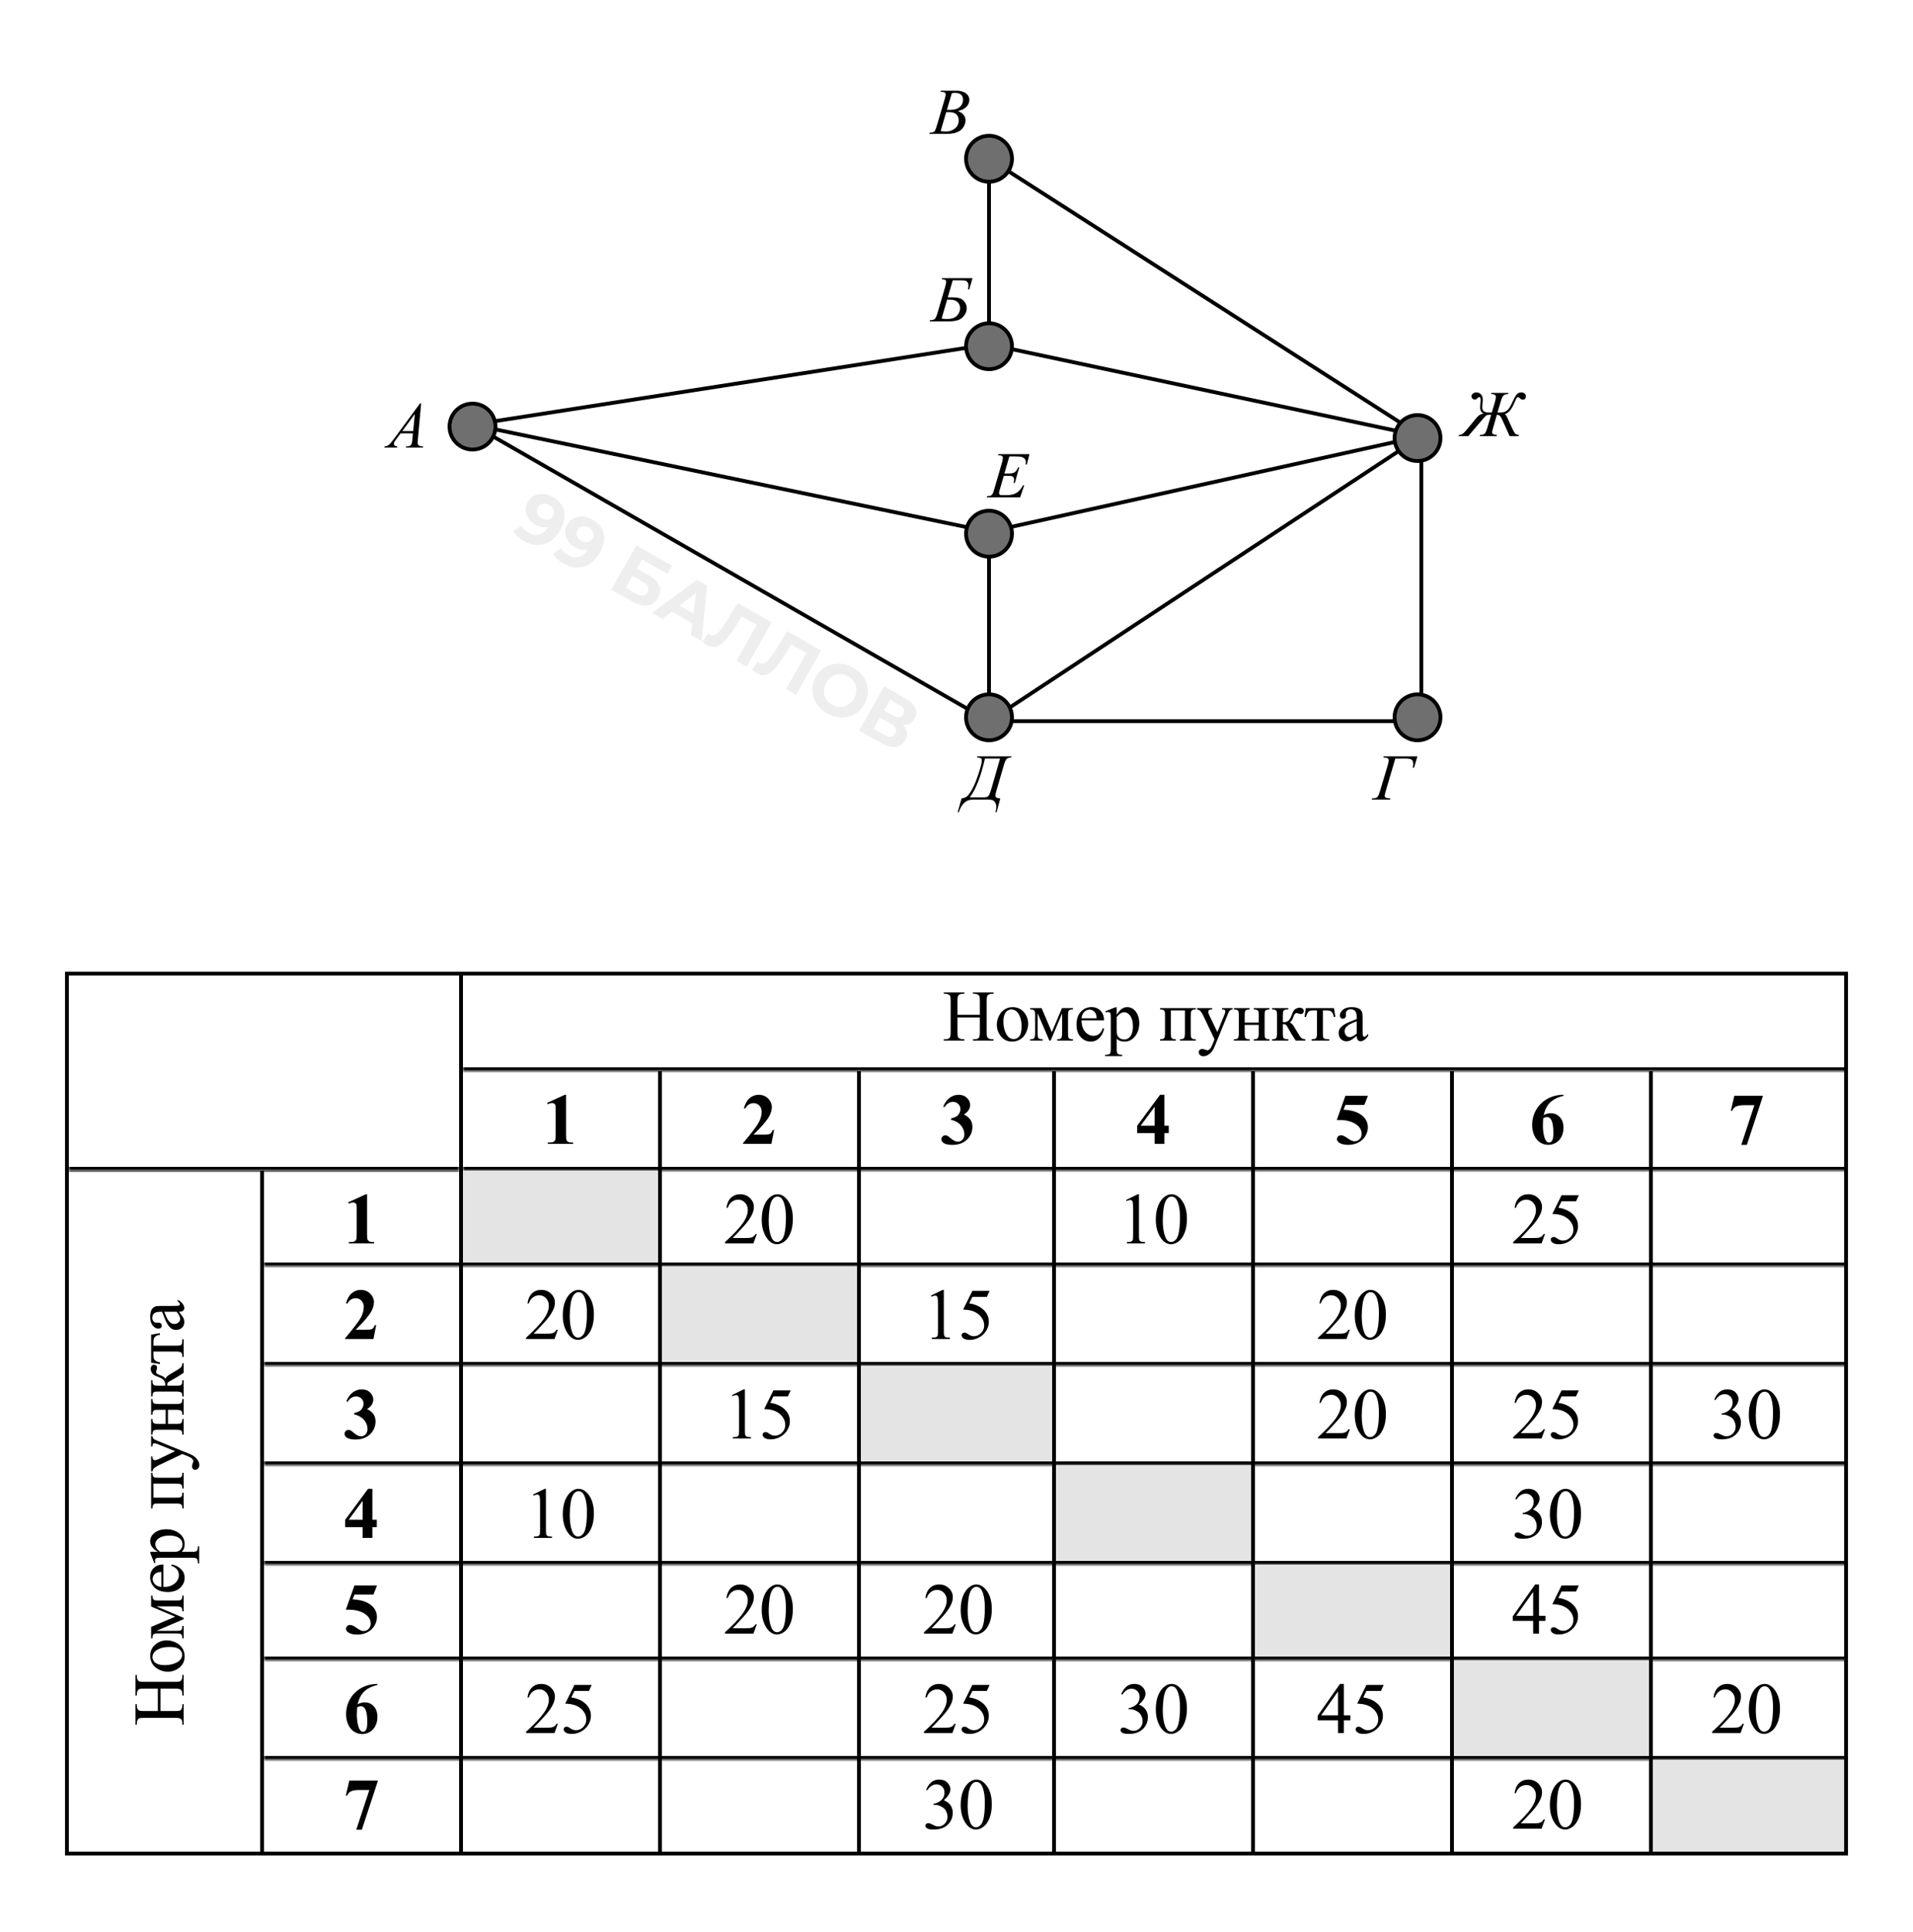 <svg width="500" height="505" viewBox="0 0 500 505" fill="none" xmlns="http://www.w3.org/2000/svg">
<rect width="500" height="505" fill="white"/>
<g clip-path="url(#clip0_89_176)">
<line x1="68.5" y1="254" x2="68.5" y2="496" stroke="black"/>
<line x1="120.5" y1="254" x2="120.5" y2="496" stroke="black"/>
<line x1="172.5" y1="254" x2="172.5" y2="496" stroke="black"/>
<line x1="224.5" y1="254" x2="224.5" y2="496" stroke="black"/>
<line x1="275.5" y1="254" x2="275.5" y2="496" stroke="black"/>
<line x1="379.5" y1="254" x2="379.5" y2="496" stroke="black"/>
<line x1="327.5" y1="254" x2="327.5" y2="496" stroke="black"/>
<line x1="431.5" y1="254" x2="431.5" y2="496" stroke="black"/>
<mask id="path-11-inside-1_89_176" fill="white">
<path d="M121 254H483V280H121V254Z"/>
</mask>
<path d="M121 254H483V280H121V254Z" fill="white"/>
<path d="M483 279H121V281H483V279Z" fill="black" mask="url(#path-11-inside-1_89_176)"/>
<path d="M250.257 265.255H256.102V261.656C256.102 261.013 256.061 260.589 255.981 260.385C255.919 260.23 255.789 260.097 255.591 259.986C255.325 259.837 255.044 259.763 254.747 259.763H254.302V259.42H259.683V259.763H259.237C258.941 259.763 258.659 259.834 258.393 259.977C258.195 260.076 258.059 260.227 257.985 260.431C257.917 260.629 257.883 261.037 257.883 261.656V269.773C257.883 270.41 257.923 270.831 258.003 271.035C258.065 271.19 258.192 271.323 258.384 271.434C258.656 271.583 258.941 271.657 259.237 271.657H259.683V272H254.302V271.657H254.747C255.26 271.657 255.635 271.505 255.87 271.202C256.024 271.004 256.102 270.528 256.102 269.773V265.942H250.257V269.773C250.257 270.41 250.297 270.831 250.378 271.035C250.439 271.19 250.569 271.323 250.767 271.434C251.033 271.583 251.315 271.657 251.611 271.657H252.066V272H246.676V271.657H247.121C247.641 271.657 248.018 271.505 248.253 271.202C248.401 271.004 248.476 270.528 248.476 269.773V261.656C248.476 261.013 248.435 260.589 248.355 260.385C248.293 260.23 248.166 260.097 247.975 259.986C247.703 259.837 247.418 259.763 247.121 259.763H246.676V259.42H252.066V259.763H251.611C251.315 259.763 251.033 259.834 250.767 259.977C250.575 260.076 250.442 260.227 250.368 260.431C250.294 260.629 250.257 261.037 250.257 261.656V265.255ZM264.642 263.251C265.928 263.251 266.961 263.74 267.74 264.717C268.402 265.552 268.733 266.511 268.733 267.593C268.733 268.354 268.55 269.124 268.186 269.903C267.821 270.683 267.317 271.27 266.673 271.666C266.036 272.062 265.325 272.26 264.54 272.26C263.259 272.26 262.242 271.75 261.487 270.729C260.85 269.869 260.532 268.904 260.532 267.834C260.532 267.055 260.723 266.282 261.107 265.515C261.497 264.742 262.007 264.173 262.638 263.808C263.269 263.437 263.937 263.251 264.642 263.251ZM264.354 263.854C264.026 263.854 263.695 263.953 263.361 264.151C263.034 264.343 262.768 264.683 262.563 265.172C262.359 265.66 262.257 266.288 262.257 267.055C262.257 268.292 262.502 269.359 262.99 270.256C263.485 271.153 264.134 271.601 264.938 271.601C265.538 271.601 266.033 271.354 266.423 270.859C266.813 270.364 267.007 269.514 267.007 268.308C267.007 266.799 266.683 265.611 266.033 264.745C265.594 264.151 265.034 263.854 264.354 263.854ZM274.916 269.783L277.57 263.502H280.436V263.854C280.016 263.854 279.734 263.898 279.592 263.984C279.456 264.065 279.348 264.167 279.268 264.291C279.187 264.414 279.147 264.816 279.147 265.497V270.005C279.147 270.593 279.175 270.973 279.23 271.146C279.292 271.313 279.413 271.44 279.592 271.527C279.778 271.613 280.059 271.657 280.436 271.657V272H276.327V271.657C276.834 271.657 277.174 271.564 277.347 271.378C277.52 271.187 277.607 270.729 277.607 270.005V264.894L274.601 272H274.276L271.215 264.894V270.005C271.215 270.593 271.246 270.973 271.308 271.146C271.369 271.313 271.49 271.44 271.669 271.527C271.849 271.613 272.127 271.657 272.504 271.657V272H269.257V271.657C269.808 271.657 270.16 271.558 270.315 271.36C270.47 271.156 270.547 270.704 270.547 270.005V265.497C270.547 264.835 270.513 264.445 270.445 264.328C270.377 264.204 270.272 264.096 270.129 264.003C269.987 263.904 269.696 263.854 269.257 263.854V263.502H272.245L274.916 269.783ZM282.686 266.703C282.68 267.964 282.986 268.954 283.605 269.671C284.223 270.389 284.95 270.748 285.785 270.748C286.342 270.748 286.824 270.596 287.232 270.293C287.647 269.984 287.993 269.458 288.271 268.716L288.559 268.901C288.429 269.749 288.052 270.522 287.427 271.221C286.802 271.913 286.02 272.26 285.08 272.26C284.059 272.26 283.184 271.864 282.454 271.072C281.731 270.274 281.369 269.204 281.369 267.862C281.369 266.409 281.74 265.277 282.482 264.467C283.231 263.65 284.168 263.242 285.293 263.242C286.246 263.242 287.028 263.558 287.641 264.188C288.253 264.813 288.559 265.651 288.559 266.703H282.686ZM282.686 266.165H286.62C286.589 265.62 286.524 265.237 286.425 265.014C286.271 264.668 286.039 264.396 285.729 264.198C285.426 264 285.108 263.901 284.774 263.901C284.26 263.901 283.8 264.102 283.392 264.504C282.989 264.9 282.754 265.453 282.686 266.165ZM288.898 264.346L291.514 263.289H291.867V265.274C292.306 264.526 292.745 264.003 293.184 263.706C293.629 263.403 294.096 263.251 294.585 263.251C295.438 263.251 296.15 263.585 296.719 264.253C297.417 265.07 297.767 266.134 297.767 267.445C297.767 268.911 297.346 270.123 296.505 271.082C295.813 271.867 294.94 272.26 293.889 272.26C293.431 272.26 293.035 272.195 292.702 272.065C292.454 271.972 292.176 271.787 291.867 271.508V274.097C291.867 274.678 291.901 275.046 291.969 275.201C292.043 275.361 292.167 275.488 292.34 275.581C292.519 275.674 292.841 275.72 293.305 275.72V276.063H288.851V275.72H289.083C289.424 275.726 289.714 275.661 289.955 275.525C290.073 275.457 290.163 275.346 290.224 275.191C290.292 275.043 290.327 274.66 290.327 274.041V266.007C290.327 265.456 290.302 265.107 290.252 264.958C290.203 264.81 290.122 264.699 290.011 264.625C289.906 264.55 289.761 264.513 289.575 264.513C289.427 264.513 289.238 264.556 289.009 264.643L288.898 264.346ZM291.867 265.821V268.994C291.867 269.681 291.894 270.132 291.95 270.349C292.037 270.707 292.247 271.023 292.581 271.295C292.921 271.567 293.348 271.703 293.861 271.703C294.48 271.703 294.981 271.462 295.364 270.979C295.865 270.349 296.116 269.461 296.116 268.317C296.116 267.018 295.831 266.019 295.262 265.32C294.866 264.838 294.396 264.597 293.852 264.597C293.555 264.597 293.261 264.671 292.971 264.819C292.748 264.931 292.38 265.265 291.867 265.821ZM309.707 264.105H306.033V270.005C306.033 270.661 306.067 271.054 306.135 271.184C306.204 271.307 306.309 271.419 306.451 271.518C306.599 271.61 306.89 271.657 307.323 271.657V272H303.213V271.657C303.764 271.657 304.116 271.558 304.271 271.36C304.425 271.156 304.503 270.704 304.503 270.005V265.497C304.503 264.835 304.469 264.445 304.401 264.328C304.333 264.204 304.227 264.096 304.085 264.003C303.943 263.904 303.652 263.854 303.213 263.854V263.502H312.528V263.854C312.113 263.854 311.835 263.898 311.693 263.984C311.55 264.065 311.439 264.167 311.359 264.291C311.278 264.414 311.238 264.816 311.238 265.497V270.005C311.238 270.661 311.272 271.054 311.34 271.184C311.408 271.307 311.513 271.419 311.655 271.518C311.804 271.61 312.095 271.657 312.528 271.657V272H308.418V271.657C308.931 271.657 309.274 271.564 309.447 271.378C309.621 271.187 309.707 270.729 309.707 270.005V264.105ZM312.876 263.502H316.837V263.845H316.642C316.364 263.845 316.154 263.907 316.011 264.031C315.875 264.148 315.807 264.297 315.807 264.476C315.807 264.717 315.909 265.051 316.113 265.478L318.182 269.764L320.084 265.07C320.189 264.816 320.242 264.566 320.242 264.318C320.242 264.207 320.22 264.124 320.177 264.068C320.127 264 320.05 263.947 319.945 263.91C319.84 263.867 319.654 263.845 319.388 263.845V263.502H322.153V263.845C321.924 263.87 321.748 263.919 321.624 263.994C321.5 264.068 321.364 264.207 321.216 264.411C321.16 264.498 321.055 264.736 320.901 265.125L317.44 273.605C317.106 274.428 316.667 275.049 316.123 275.47C315.585 275.89 315.065 276.101 314.564 276.101C314.199 276.101 313.899 275.995 313.664 275.785C313.429 275.575 313.312 275.334 313.312 275.062C313.312 274.802 313.395 274.591 313.562 274.431C313.735 274.276 313.97 274.199 314.267 274.199C314.471 274.199 314.75 274.267 315.102 274.403C315.35 274.496 315.504 274.542 315.566 274.542C315.752 274.542 315.953 274.446 316.169 274.254C316.392 274.063 316.614 273.692 316.837 273.141L317.44 271.666L314.388 265.255C314.295 265.064 314.147 264.826 313.943 264.541C313.788 264.325 313.661 264.179 313.562 264.105C313.42 264.006 313.191 263.919 312.876 263.845V263.502ZM325.321 267.296H328.995V265.497C328.995 264.958 328.974 264.609 328.93 264.448C328.887 264.281 328.779 264.142 328.606 264.031C328.439 263.913 328.139 263.854 327.706 263.854V263.502H331.816V263.854C331.432 263.854 331.151 263.898 330.971 263.984C330.798 264.071 330.681 264.198 330.619 264.365C330.557 264.526 330.526 264.903 330.526 265.497V270.005C330.526 270.543 330.548 270.899 330.591 271.072C330.64 271.245 330.755 271.388 330.934 271.499C331.114 271.604 331.407 271.657 331.816 271.657V272H327.706V271.657C328.219 271.657 328.562 271.564 328.735 271.378C328.909 271.187 328.995 270.729 328.995 270.005V267.899H325.321V270.005C325.321 270.543 325.343 270.899 325.386 271.072C325.436 271.245 325.55 271.388 325.73 271.499C325.909 271.604 326.203 271.657 326.611 271.657V272H322.501V271.657C323.052 271.657 323.404 271.558 323.559 271.36C323.713 271.156 323.791 270.704 323.791 270.005V265.497C323.791 264.958 323.766 264.603 323.716 264.43C323.673 264.257 323.562 264.117 323.382 264.012C323.203 263.907 322.909 263.854 322.501 263.854V263.502H326.611V263.854C326.227 263.854 325.946 263.898 325.767 263.984C325.594 264.071 325.476 264.198 325.414 264.365C325.352 264.526 325.321 264.903 325.321 265.497V267.296ZM341.172 272H338.667C337.888 270.868 337.183 269.708 336.552 268.521C336.403 268.249 336.267 268.048 336.144 267.918C336.026 267.782 335.862 267.714 335.652 267.714C335.578 267.714 335.46 267.72 335.299 267.732V270.005C335.299 270.618 335.333 271.01 335.401 271.184C335.476 271.351 335.606 271.471 335.791 271.545C335.977 271.62 336.289 271.657 336.728 271.657V272H332.479V271.657C333.029 271.657 333.382 271.558 333.537 271.36C333.691 271.156 333.769 270.704 333.769 270.005V265.497C333.769 264.835 333.735 264.445 333.667 264.328C333.599 264.204 333.493 264.096 333.351 264.003C333.209 263.904 332.918 263.854 332.479 263.854V263.502H336.728V263.854C336.215 263.854 335.896 263.892 335.772 263.966C335.655 264.04 335.547 264.133 335.448 264.244C335.349 264.349 335.299 264.767 335.299 265.497V267.167C335.442 267.179 335.537 267.185 335.587 267.185C335.964 267.185 336.317 267.08 336.645 266.87C336.979 266.653 337.275 266.199 337.535 265.506C337.776 264.85 337.974 264.408 338.129 264.179C338.29 263.95 338.509 263.765 338.788 263.623C339.072 263.474 339.369 263.4 339.678 263.4C340.012 263.4 340.278 263.48 340.476 263.641C340.674 263.802 340.773 264.012 340.773 264.272C340.773 264.488 340.702 264.674 340.56 264.829C340.417 264.977 340.219 265.051 339.966 265.051C339.83 265.051 339.66 265.014 339.456 264.94C339.196 264.847 338.998 264.801 338.862 264.801C338.577 264.801 338.342 265.045 338.157 265.534C337.946 266.097 337.792 266.461 337.693 266.628C337.594 266.789 337.405 267.006 337.127 267.278C337.319 267.333 337.526 267.476 337.749 267.705C337.977 267.933 338.398 268.586 339.01 269.662C339.499 270.522 339.864 271.066 340.105 271.295C340.352 271.524 340.708 271.644 341.172 271.657V272ZM341.307 263.502H348.654L349.025 265.803H348.608C348.534 265.339 348.41 264.98 348.237 264.727C348.064 264.473 347.866 264.306 347.643 264.226C347.42 264.145 347.04 264.105 346.502 264.105H345.76V270.005C345.76 270.636 345.797 271.038 345.871 271.211C345.951 271.378 346.078 271.49 346.251 271.545C346.425 271.601 346.82 271.638 347.439 271.657V272H342.819V271.657C343.413 271.644 343.793 271.549 343.96 271.369C344.133 271.19 344.22 270.735 344.22 270.005V264.105H343.459C342.927 264.105 342.565 264.139 342.374 264.207C342.182 264.269 341.996 264.424 341.817 264.671C341.644 264.912 341.495 265.289 341.372 265.803H340.954L341.307 263.502ZM354.615 270.775C353.743 271.45 353.196 271.839 352.973 271.944C352.639 272.099 352.283 272.176 351.906 272.176C351.319 272.176 350.833 271.975 350.45 271.573C350.072 271.171 349.884 270.642 349.884 269.987C349.884 269.572 349.976 269.214 350.162 268.911C350.416 268.49 350.855 268.094 351.479 267.723C352.11 267.352 353.156 266.901 354.615 266.369V266.035C354.615 265.187 354.479 264.606 354.207 264.291C353.941 263.975 353.551 263.817 353.038 263.817C352.648 263.817 352.339 263.923 352.11 264.133C351.875 264.343 351.758 264.584 351.758 264.856L351.776 265.395C351.776 265.679 351.702 265.899 351.554 266.053C351.411 266.208 351.223 266.285 350.988 266.285C350.759 266.285 350.57 266.205 350.422 266.044C350.28 265.883 350.208 265.664 350.208 265.385C350.208 264.853 350.481 264.365 351.025 263.919C351.569 263.474 352.333 263.251 353.316 263.251C354.071 263.251 354.689 263.378 355.172 263.632C355.537 263.824 355.806 264.124 355.979 264.532C356.09 264.798 356.146 265.342 356.146 266.165V269.05C356.146 269.86 356.161 270.358 356.192 270.543C356.223 270.723 356.273 270.843 356.341 270.905C356.415 270.967 356.498 270.998 356.591 270.998C356.69 270.998 356.777 270.976 356.851 270.933C356.981 270.853 357.231 270.627 357.602 270.256V270.775C356.91 271.703 356.248 272.167 355.617 272.167C355.314 272.167 355.073 272.062 354.893 271.852C354.714 271.641 354.621 271.283 354.615 270.775ZM354.615 270.172V266.935C353.681 267.306 353.078 267.569 352.806 267.723C352.317 267.995 351.968 268.28 351.758 268.577C351.547 268.874 351.442 269.198 351.442 269.551C351.442 269.996 351.575 270.367 351.841 270.664C352.107 270.955 352.413 271.1 352.76 271.1C353.23 271.1 353.848 270.791 354.615 270.172Z" fill="black"/>
<mask id="path-14-inside-2_89_176" fill="white">
<path d="M121 280H483V306H121V280Z"/>
</mask>
<path d="M483 305H121V307H483V305Z" fill="black" mask="url(#path-14-inside-2_89_176)"/>
<path d="M147.938 286.16V296.449C147.938 297.222 147.972 297.717 148.04 297.933C148.108 298.143 148.25 298.317 148.467 298.453C148.683 298.589 149.03 298.657 149.506 298.657H149.793V299H143.169V298.657H143.503C144.042 298.657 144.425 298.595 144.654 298.471C144.883 298.347 145.037 298.177 145.118 297.961C145.198 297.744 145.238 297.24 145.238 296.449V289.927C145.238 289.345 145.21 288.984 145.155 288.841C145.099 288.693 144.994 288.569 144.839 288.47C144.691 288.365 144.518 288.312 144.32 288.312C144.004 288.312 143.621 288.411 143.169 288.609L143.002 288.275L147.632 286.16H147.938Z" fill="black"/>
<path d="M201.617 299H194.214V298.796C196.484 296.093 197.86 294.275 198.342 293.341C198.831 292.407 199.075 291.495 199.075 290.604C199.075 289.955 198.874 289.417 198.472 288.99C198.07 288.557 197.578 288.34 196.997 288.34C196.045 288.34 195.306 288.817 194.78 289.769L194.437 289.648C194.771 288.461 195.278 287.583 195.958 287.014C196.638 286.445 197.424 286.16 198.314 286.16C198.951 286.16 199.533 286.309 200.059 286.605C200.584 286.902 200.996 287.311 201.292 287.83C201.589 288.343 201.738 288.826 201.738 289.277C201.738 290.1 201.509 290.935 201.051 291.782C200.427 292.926 199.063 294.522 196.96 296.569H199.678C200.346 296.569 200.779 296.542 200.977 296.486C201.181 296.43 201.348 296.337 201.478 296.208C201.608 296.071 201.778 295.79 201.988 295.363H202.322L201.617 299Z" fill="black"/>
<path d="M248.561 292.691V292.367C249.266 292.163 249.755 291.974 250.027 291.801C250.299 291.621 250.534 291.352 250.732 290.994C250.93 290.629 251.029 290.261 251.029 289.89C251.029 289.376 250.84 288.937 250.463 288.572C250.092 288.201 249.628 288.016 249.071 288.016C248.205 288.016 247.469 288.473 246.863 289.389L246.52 289.268C246.965 288.235 247.534 287.459 248.227 286.939C248.926 286.42 249.702 286.16 250.556 286.16C251.428 286.16 252.145 286.426 252.708 286.958C253.277 287.49 253.562 288.111 253.562 288.823C253.562 289.287 253.429 289.735 253.163 290.168C252.903 290.595 252.492 290.972 251.929 291.3C252.652 291.652 253.203 292.088 253.58 292.608C253.964 293.121 254.155 293.768 254.155 294.547C254.155 295.858 253.679 296.974 252.727 297.896C251.78 298.811 250.509 299.269 248.914 299.269C247.85 299.269 247.074 299.093 246.585 298.74C246.232 298.493 246.056 298.174 246.056 297.785C246.056 297.5 246.158 297.259 246.362 297.061C246.566 296.857 246.801 296.755 247.067 296.755C247.271 296.755 247.463 296.798 247.643 296.885C247.742 296.934 248.091 297.206 248.691 297.701C249.297 298.19 249.863 298.434 250.389 298.434C250.846 298.434 251.239 298.255 251.567 297.896C251.895 297.531 252.059 297.07 252.059 296.514C252.059 295.666 251.762 294.887 251.168 294.176C250.574 293.458 249.705 292.964 248.561 292.691Z" fill="black"/>
<path d="M297.223 294.259L303.198 286.16H304.33V294.259H305.48V296.18H304.33V299H301.778V296.18H297.223V294.259ZM298.123 294.259H301.778V289.296L298.123 294.259Z" fill="black"/>
<path d="M408.675 286.16V286.42C407.555 286.704 406.655 287.072 405.975 287.524C405.301 287.969 404.766 288.514 404.37 289.157C403.98 289.794 403.677 290.585 403.461 291.532C403.733 291.346 403.959 291.226 404.138 291.17C404.54 291.046 404.945 290.984 405.354 290.984C406.294 290.984 407.076 291.328 407.701 292.014C408.332 292.694 408.647 293.625 408.647 294.807C408.647 295.635 408.477 296.396 408.137 297.089C407.797 297.782 407.314 298.317 406.689 298.694C406.065 299.071 405.397 299.26 404.686 299.26C403.912 299.26 403.198 299.049 402.542 298.629C401.887 298.202 401.374 297.581 401.002 296.764C400.638 295.948 400.455 295.06 400.455 294.102C400.455 292.691 400.792 291.38 401.466 290.168C402.147 288.95 403.108 287.982 404.352 287.264C405.601 286.541 407.042 286.173 408.675 286.16ZM403.34 292.283C403.291 293.137 403.266 293.761 403.266 294.157C403.266 295.011 403.347 295.836 403.507 296.634C403.674 297.432 403.9 297.992 404.185 298.313C404.389 298.542 404.63 298.657 404.908 298.657C405.193 298.657 405.446 298.493 405.669 298.165C405.892 297.831 406.003 297.157 406.003 296.143C406.003 294.436 405.796 293.257 405.381 292.608C405.115 292.187 404.757 291.977 404.305 291.977C404.058 291.977 403.736 292.079 403.34 292.283Z" fill="black"/>
<path d="M351.645 286.42H357.536L356.599 288.813H351.645L351.171 290.066C353.305 290.146 354.947 290.678 356.098 291.662C357.044 292.472 357.517 293.48 357.517 294.686C357.517 295.459 357.298 296.217 356.858 296.959C356.419 297.695 355.801 298.264 355.003 298.666C354.205 299.062 353.33 299.26 352.377 299.26C351.351 299.26 350.562 299.068 350.012 298.685C349.628 298.412 349.437 298.103 349.437 297.757C349.437 297.491 349.535 297.256 349.733 297.052C349.938 296.848 350.173 296.746 350.438 296.746C350.68 296.746 350.924 296.795 351.171 296.894C351.419 296.993 351.842 297.253 352.442 297.673C352.82 297.933 353.144 298.112 353.417 298.211C353.608 298.286 353.825 298.323 354.066 298.323C354.573 298.323 355.003 298.137 355.355 297.766C355.714 297.395 355.894 296.95 355.894 296.43C355.894 295.342 355.349 294.457 354.261 293.777C353.172 293.097 351.799 292.756 350.142 292.756C349.975 292.756 349.724 292.759 349.39 292.766L351.645 286.42Z" fill="black"/>
<path d="M455.118 299.26L458.541 288.878H455.934C454.914 288.878 454.147 289.011 453.633 289.277C453.275 289.463 452.978 289.812 452.743 290.326H452.39L453.299 286.42H460.795L456.574 299.26H455.118Z" fill="black"/>
<mask id="path-23-inside-3_89_176" fill="white">
<path d="M69 306H483V331H69V306Z"/>
</mask>
<path d="M483 330H69V332H483V330Z" fill="black" mask="url(#path-23-inside-3_89_176)"/>
<path d="M95.938 312.16V322.449C95.938 323.222 95.972 323.717 96.04 323.933C96.108 324.143 96.25 324.317 96.467 324.453C96.683 324.589 97.03 324.657 97.506 324.657H97.793V325H91.169V324.657H91.503C92.041 324.657 92.425 324.595 92.654 324.471C92.883 324.347 93.037 324.177 93.118 323.961C93.198 323.744 93.238 323.24 93.238 322.449V315.927C93.238 315.345 93.21 314.984 93.155 314.841C93.099 314.693 92.994 314.569 92.839 314.47C92.691 314.365 92.518 314.312 92.32 314.312C92.004 314.312 91.621 314.411 91.169 314.609L91.002 314.275L95.632 312.16H95.938Z" fill="black"/>
<mask id="path-26-inside-4_89_176" fill="white">
<path d="M69 331H483V357H69V331Z"/>
</mask>
<path d="M483 356H69V358H483V356Z" fill="black" mask="url(#path-26-inside-4_89_176)"/>
<path d="M97.617 350H90.214V349.796C92.484 347.093 93.86 345.275 94.342 344.341C94.831 343.407 95.075 342.495 95.075 341.604C95.075 340.955 94.874 340.417 94.472 339.99C94.07 339.557 93.579 339.34 92.997 339.34C92.045 339.34 91.305 339.817 90.78 340.769L90.436 340.648C90.77 339.461 91.278 338.583 91.958 338.014C92.638 337.445 93.424 337.16 94.314 337.16C94.951 337.16 95.533 337.309 96.059 337.605C96.584 337.902 96.996 338.311 97.293 338.83C97.589 339.343 97.738 339.826 97.738 340.277C97.738 341.1 97.509 341.935 97.051 342.782C96.427 343.926 95.063 345.522 92.96 347.569H95.678C96.346 347.569 96.779 347.542 96.977 347.486C97.181 347.43 97.348 347.337 97.478 347.208C97.608 347.071 97.778 346.79 97.988 346.363H98.322L97.617 350Z" fill="black"/>
<mask id="path-29-inside-5_89_176" fill="white">
<path d="M69 357H483V383H69V357Z"/>
</mask>
<path d="M483 382H69V384H483V382Z" fill="black" mask="url(#path-29-inside-5_89_176)"/>
<path d="M92.561 369.691V369.367C93.266 369.163 93.755 368.974 94.027 368.801C94.299 368.621 94.534 368.352 94.732 367.994C94.93 367.629 95.029 367.261 95.029 366.89C95.029 366.376 94.84 365.937 94.463 365.572C94.092 365.201 93.628 365.016 93.071 365.016C92.205 365.016 91.469 365.473 90.863 366.389L90.52 366.268C90.965 365.235 91.534 364.459 92.227 363.939C92.926 363.42 93.702 363.16 94.556 363.16C95.428 363.16 96.145 363.426 96.708 363.958C97.277 364.49 97.561 365.111 97.561 365.823C97.561 366.287 97.428 366.735 97.163 367.168C96.903 367.595 96.492 367.972 95.929 368.3C96.652 368.652 97.203 369.088 97.58 369.608C97.963 370.121 98.155 370.768 98.155 371.547C98.155 372.858 97.679 373.974 96.727 374.896C95.78 375.811 94.509 376.269 92.914 376.269C91.85 376.269 91.074 376.093 90.585 375.74C90.232 375.493 90.056 375.174 90.056 374.785C90.056 374.5 90.158 374.259 90.362 374.061C90.566 373.857 90.801 373.755 91.067 373.755C91.272 373.755 91.463 373.798 91.643 373.885C91.742 373.934 92.091 374.206 92.691 374.701C93.297 375.19 93.863 375.434 94.389 375.434C94.846 375.434 95.239 375.255 95.567 374.896C95.895 374.531 96.059 374.07 96.059 373.514C96.059 372.666 95.762 371.887 95.168 371.176C94.574 370.458 93.705 369.964 92.561 369.691Z" fill="black"/>
<mask id="path-32-inside-6_89_176" fill="white">
<path d="M69 383H483V409H69V383Z"/>
</mask>
<path d="M483 408H69V410H483V408Z" fill="black" mask="url(#path-32-inside-6_89_176)"/>
<path d="M90.223 397.259L96.198 389.16H97.33V397.259H98.48V399.18H97.33V402H94.778V399.18H90.223V397.259ZM91.123 397.259H94.778V392.296L91.123 397.259Z" fill="black"/>
<mask id="path-35-inside-7_89_176" fill="white">
<path d="M69 408H483V434H69V408Z"/>
</mask>
<path d="M483 433H69V435H483V433Z" fill="black" mask="url(#path-35-inside-7_89_176)"/>
<path d="M92.644 414.42H98.536L97.599 416.813H92.644L92.171 418.066C94.305 418.146 95.947 418.678 97.098 419.662C98.044 420.472 98.517 421.48 98.517 422.686C98.517 423.459 98.297 424.217 97.858 424.959C97.419 425.695 96.801 426.264 96.003 426.666C95.205 427.062 94.33 427.26 93.377 427.26C92.351 427.26 91.562 427.068 91.012 426.685C90.628 426.412 90.436 426.103 90.436 425.757C90.436 425.491 90.535 425.256 90.733 425.052C90.938 424.848 91.172 424.746 91.439 424.746C91.68 424.746 91.924 424.795 92.171 424.894C92.419 424.993 92.842 425.253 93.442 425.673C93.82 425.933 94.144 426.112 94.416 426.211C94.608 426.286 94.825 426.323 95.066 426.323C95.573 426.323 96.003 426.137 96.356 425.766C96.714 425.395 96.894 424.95 96.894 424.43C96.894 423.342 96.349 422.457 95.261 421.777C94.172 421.097 92.799 420.756 91.142 420.756C90.975 420.756 90.724 420.759 90.39 420.766L92.644 414.42Z" fill="black"/>
<mask id="path-38-inside-8_89_176" fill="white">
<path d="M69 434H483V460H69V434Z"/>
</mask>
<path d="M483 459H69V461H483V459Z" fill="black" mask="url(#path-38-inside-8_89_176)"/>
<path d="M98.675 440.16V440.42C97.555 440.704 96.655 441.072 95.975 441.524C95.301 441.969 94.766 442.514 94.37 443.157C93.981 443.794 93.677 444.585 93.461 445.532C93.733 445.346 93.959 445.226 94.138 445.17C94.54 445.046 94.945 444.984 95.353 444.984C96.294 444.984 97.076 445.328 97.701 446.014C98.332 446.694 98.647 447.625 98.647 448.807C98.647 449.635 98.477 450.396 98.137 451.089C97.796 451.782 97.314 452.317 96.689 452.694C96.065 453.071 95.397 453.26 94.686 453.26C93.912 453.26 93.198 453.049 92.543 452.629C91.887 452.202 91.374 451.581 91.002 450.764C90.638 449.948 90.455 449.06 90.455 448.102C90.455 446.691 90.792 445.38 91.466 444.168C92.147 442.95 93.108 441.982 94.352 441.264C95.601 440.541 97.042 440.173 98.675 440.16ZM93.34 446.283C93.291 447.137 93.266 447.761 93.266 448.157C93.266 449.011 93.347 449.836 93.507 450.634C93.674 451.432 93.9 451.992 94.185 452.313C94.389 452.542 94.63 452.657 94.908 452.657C95.193 452.657 95.446 452.493 95.669 452.165C95.892 451.831 96.003 451.157 96.003 450.143C96.003 448.436 95.796 447.257 95.381 446.608C95.115 446.187 94.757 445.977 94.305 445.977C94.058 445.977 93.736 446.079 93.34 446.283Z" fill="black"/>
<mask id="path-41-inside-9_89_176" fill="white">
<path d="M69 459H483V485H69V459Z"/>
</mask>
<path d="M483 484H69V486H483V484Z" fill="black" mask="url(#path-41-inside-9_89_176)"/>
<path d="M93.118 478.26L96.541 467.878H93.934C92.914 467.878 92.147 468.011 91.633 468.277C91.275 468.463 90.978 468.812 90.743 469.326H90.39L91.299 465.42H98.795L94.574 478.26H93.118Z" fill="black"/>
<path d="M41.255 447.243L41.255 441.398L37.656 441.398C37.013 441.398 36.589 441.439 36.385 441.519C36.23 441.581 36.097 441.711 35.986 441.909C35.837 442.175 35.763 442.456 35.763 442.753L35.763 443.198L35.42 443.198L35.42 437.817L35.763 437.817L35.763 438.263C35.763 438.559 35.834 438.841 35.977 439.107C36.075 439.305 36.227 439.441 36.431 439.515C36.629 439.583 37.037 439.617 37.656 439.617L45.773 439.617C46.41 439.617 46.831 439.577 47.035 439.497C47.19 439.435 47.323 439.308 47.434 439.116C47.583 438.844 47.657 438.559 47.657 438.263L47.657 437.817L48 437.817L48 443.198L47.657 443.198L47.657 442.753C47.657 442.24 47.505 441.865 47.202 441.63C47.004 441.476 46.528 441.398 45.773 441.398L41.942 441.398L41.942 447.243L45.773 447.243C46.41 447.243 46.831 447.203 47.035 447.122C47.19 447.061 47.323 446.931 47.434 446.733C47.583 446.467 47.657 446.185 47.657 445.889L47.657 445.434L48 445.434L48 450.824L47.657 450.824L47.657 450.379C47.657 449.859 47.505 449.482 47.202 449.247C47.004 449.099 46.528 449.024 45.773 449.024L37.656 449.024C37.013 449.024 36.589 449.065 36.385 449.145C36.23 449.207 36.097 449.334 35.986 449.525C35.837 449.797 35.763 450.082 35.763 450.379L35.763 450.824L35.42 450.824L35.42 445.434L35.763 445.434L35.763 445.889C35.763 446.185 35.834 446.467 35.977 446.733C36.075 446.925 36.227 447.058 36.431 447.132C36.629 447.206 37.037 447.243 37.656 447.243L41.255 447.243ZM39.252 432.858C39.252 431.572 39.74 430.539 40.717 429.76C41.552 429.098 42.511 428.767 43.593 428.767C44.354 428.767 45.124 428.95 45.903 429.314C46.683 429.679 47.27 430.183 47.666 430.827C48.062 431.464 48.26 432.175 48.26 432.96C48.26 434.241 47.749 435.258 46.729 436.013C45.869 436.65 44.904 436.968 43.834 436.968C43.055 436.968 42.282 436.777 41.515 436.393C40.742 436.003 40.173 435.493 39.808 434.862C39.437 434.231 39.252 433.563 39.252 432.858ZM39.855 433.146C39.855 433.474 39.953 433.805 40.151 434.139C40.343 434.466 40.683 434.732 41.172 434.937C41.66 435.141 42.288 435.243 43.055 435.243C44.292 435.243 45.359 434.998 46.256 434.51C47.153 434.015 47.601 433.366 47.601 432.562C47.601 431.962 47.354 431.467 46.859 431.077C46.364 430.687 45.514 430.493 44.308 430.493C42.798 430.493 41.611 430.817 40.745 431.467C40.151 431.906 39.855 432.466 39.855 433.146ZM45.783 422.584L39.502 419.93L39.502 417.064L39.855 417.064C39.855 417.484 39.898 417.766 39.984 417.908C40.065 418.044 40.167 418.152 40.291 418.232C40.414 418.313 40.816 418.353 41.497 418.353L46.005 418.353C46.593 418.353 46.973 418.325 47.147 418.27C47.313 418.208 47.44 418.087 47.527 417.908C47.613 417.722 47.657 417.441 47.657 417.064L48 417.064L48 421.173L47.657 421.173C47.657 420.666 47.564 420.326 47.378 420.153C47.187 419.98 46.729 419.893 46.005 419.893L40.894 419.893L48 422.899L48 423.224L40.894 426.285L46.005 426.285C46.593 426.285 46.973 426.254 47.147 426.192C47.313 426.131 47.44 426.01 47.527 425.831C47.613 425.651 47.657 425.373 47.657 424.996L48 424.996L48 428.243L47.657 428.243C47.657 427.692 47.558 427.34 47.36 427.185C47.156 427.03 46.704 426.953 46.005 426.953L41.497 426.953C40.835 426.953 40.445 426.987 40.328 427.055C40.204 427.123 40.096 427.228 40.003 427.371C39.904 427.513 39.855 427.804 39.855 428.243L39.502 428.243L39.502 425.255L45.783 422.584ZM42.703 414.814C43.964 414.82 44.954 414.514 45.671 413.895C46.389 413.277 46.748 412.55 46.748 411.715C46.748 411.158 46.596 410.676 46.293 410.268C45.984 409.853 45.458 409.507 44.716 409.229L44.901 408.941C45.749 409.071 46.522 409.448 47.221 410.073C47.913 410.698 48.26 411.48 48.26 412.42C48.26 413.441 47.864 414.316 47.072 415.046C46.274 415.769 45.204 416.131 43.862 416.131C42.409 416.131 41.277 415.76 40.467 415.018C39.65 414.269 39.242 413.332 39.242 412.207C39.242 411.254 39.558 410.472 40.188 409.859C40.813 409.247 41.651 408.941 42.703 408.941L42.703 414.814ZM42.164 414.814L42.164 410.88C41.62 410.911 41.237 410.976 41.014 411.075C40.668 411.229 40.396 411.461 40.198 411.771C40 412.074 39.901 412.392 39.901 412.726C39.901 413.24 40.102 413.7 40.504 414.108C40.9 414.511 41.453 414.746 42.164 414.814ZM40.346 408.602L39.289 405.986L39.289 405.633L41.274 405.633C40.526 405.194 40.003 404.755 39.706 404.316C39.403 403.871 39.252 403.404 39.252 402.915C39.252 402.062 39.585 401.35 40.253 400.781C41.07 400.083 42.134 399.733 43.445 399.733C44.911 399.733 46.123 400.154 47.081 400.995C47.867 401.687 48.26 402.56 48.26 403.611C48.26 404.069 48.195 404.465 48.065 404.798C47.972 405.046 47.787 405.324 47.508 405.633L50.097 405.633C50.678 405.633 51.046 405.599 51.201 405.531C51.361 405.457 51.488 405.333 51.581 405.16C51.674 404.981 51.72 404.659 51.72 404.195L52.063 404.195L52.063 408.649L51.72 408.649L51.72 408.417C51.726 408.076 51.661 407.786 51.525 407.545C51.457 407.427 51.346 407.337 51.191 407.276C51.043 407.208 50.66 407.173 50.041 407.173L42.007 407.173C41.456 407.173 41.107 407.198 40.959 407.248C40.81 407.297 40.699 407.378 40.624 407.489C40.55 407.594 40.513 407.739 40.513 407.925C40.513 408.073 40.556 408.262 40.643 408.491L40.346 408.602ZM41.821 405.633L44.994 405.633C45.681 405.633 46.132 405.606 46.349 405.55C46.707 405.463 47.023 405.253 47.295 404.919C47.567 404.579 47.703 404.152 47.703 403.639C47.703 403.02 47.462 402.519 46.98 402.136C46.349 401.635 45.461 401.384 44.317 401.384C43.018 401.384 42.019 401.669 41.32 402.238C40.838 402.634 40.597 403.104 40.597 403.648C40.597 403.945 40.671 404.239 40.819 404.529C40.931 404.752 41.265 405.12 41.821 405.633ZM40.105 387.793L40.105 391.467L46.005 391.467C46.661 391.467 47.054 391.433 47.184 391.365C47.307 391.296 47.419 391.191 47.518 391.049C47.61 390.901 47.657 390.61 47.657 390.177L48 390.177L48 394.287L47.657 394.287C47.657 393.736 47.558 393.384 47.36 393.229C47.156 393.075 46.704 392.997 46.005 392.997L41.497 392.997C40.835 392.997 40.445 393.031 40.328 393.099C40.204 393.167 40.096 393.273 40.003 393.415C39.904 393.557 39.855 393.848 39.855 394.287L39.502 394.287L39.502 384.972L39.855 384.972C39.855 385.387 39.898 385.665 39.984 385.807C40.065 385.95 40.167 386.061 40.291 386.141C40.414 386.222 40.816 386.262 41.497 386.262L46.005 386.262C46.661 386.262 47.054 386.228 47.184 386.16C47.307 386.092 47.419 385.987 47.518 385.845C47.61 385.696 47.657 385.405 47.657 384.972L48 384.972L48 389.082L47.657 389.082C47.657 388.569 47.564 388.226 47.378 388.053C47.187 387.879 46.729 387.793 46.005 387.793L40.105 387.793ZM39.502 384.624L39.502 380.663L39.845 380.663L39.845 380.858C39.845 381.136 39.907 381.346 40.031 381.489C40.148 381.625 40.297 381.693 40.476 381.693C40.717 381.693 41.051 381.591 41.478 381.387L45.764 379.318L41.07 377.416C40.816 377.311 40.566 377.258 40.318 377.258C40.207 377.258 40.123 377.28 40.068 377.323C40 377.373 39.947 377.45 39.91 377.555C39.867 377.66 39.845 377.846 39.845 378.112L39.502 378.112L39.502 375.347L39.845 375.347C39.87 375.576 39.919 375.752 39.994 375.876C40.068 376 40.207 376.136 40.411 376.284C40.498 376.34 40.736 376.445 41.126 376.599L49.605 380.06C50.428 380.394 51.049 380.833 51.47 381.377C51.89 381.915 52.101 382.435 52.101 382.936C52.101 383.301 51.995 383.601 51.785 383.836C51.575 384.071 51.334 384.188 51.062 384.188C50.802 384.188 50.592 384.105 50.431 383.938C50.276 383.765 50.199 383.53 50.199 383.233C50.199 383.029 50.267 382.75 50.403 382.398C50.496 382.15 50.542 381.996 50.542 381.934C50.542 381.748 50.446 381.547 50.254 381.331C50.063 381.108 49.692 380.886 49.141 380.663L47.666 380.06L41.255 383.112C41.064 383.205 40.825 383.353 40.541 383.557C40.325 383.712 40.179 383.839 40.105 383.938C40.006 384.08 39.919 384.309 39.845 384.624L39.502 384.624ZM43.296 372.179L43.296 368.505L41.497 368.505C40.959 368.505 40.609 368.526 40.448 368.57C40.281 368.613 40.142 368.721 40.031 368.894C39.913 369.061 39.855 369.361 39.855 369.794L39.502 369.794L39.502 365.684L39.855 365.684C39.855 366.068 39.898 366.349 39.984 366.529C40.071 366.702 40.198 366.819 40.365 366.881C40.526 366.943 40.903 366.974 41.497 366.974L46.005 366.974C46.544 366.974 46.899 366.952 47.072 366.909C47.245 366.86 47.388 366.745 47.499 366.566C47.604 366.386 47.657 366.093 47.657 365.684L48 365.684L48 369.794L47.657 369.794C47.657 369.281 47.564 368.938 47.378 368.765C47.187 368.591 46.729 368.505 46.005 368.505L43.899 368.505L43.899 372.179L46.005 372.179C46.544 372.179 46.899 372.157 47.072 372.114C47.245 372.064 47.388 371.95 47.499 371.77C47.604 371.591 47.657 371.297 47.657 370.889L48 370.889L48 374.999L47.657 374.999C47.657 374.448 47.558 374.096 47.36 373.941C47.156 373.787 46.704 373.709 46.005 373.709L41.497 373.709C40.959 373.709 40.603 373.734 40.43 373.784C40.257 373.827 40.117 373.938 40.012 374.118C39.907 374.297 39.855 374.591 39.855 374.999L39.502 374.999L39.502 370.889L39.855 370.889C39.855 371.273 39.898 371.554 39.984 371.733C40.071 371.906 40.198 372.024 40.365 372.086C40.526 372.148 40.903 372.179 41.497 372.179L43.296 372.179ZM48 356.328L48 358.833C46.868 359.612 45.709 360.317 44.521 360.948C44.249 361.097 44.048 361.233 43.918 361.356C43.782 361.474 43.714 361.638 43.714 361.848C43.714 361.922 43.72 362.04 43.732 362.201L46.005 362.201C46.618 362.201 47.01 362.167 47.184 362.099C47.351 362.024 47.471 361.894 47.545 361.709C47.62 361.523 47.657 361.211 47.657 360.772L48 360.772L48 365.021L47.657 365.021C47.657 364.471 47.558 364.118 47.36 363.963C47.156 363.809 46.704 363.731 46.005 363.731L41.497 363.731C40.835 363.731 40.445 363.765 40.328 363.833C40.204 363.901 40.096 364.007 40.003 364.149C39.904 364.291 39.855 364.582 39.855 365.021L39.502 365.021L39.502 360.772L39.855 360.772C39.855 361.285 39.892 361.604 39.966 361.728C40.04 361.845 40.133 361.953 40.244 362.052C40.349 362.151 40.767 362.201 41.497 362.201L43.166 362.201C43.179 362.058 43.185 361.963 43.185 361.913C43.185 361.536 43.08 361.183 42.87 360.855C42.653 360.521 42.199 360.225 41.506 359.965C40.85 359.724 40.408 359.526 40.179 359.371C39.95 359.21 39.765 358.991 39.623 358.712C39.474 358.428 39.4 358.131 39.4 357.822C39.4 357.488 39.48 357.222 39.641 357.024C39.802 356.826 40.012 356.727 40.272 356.727C40.488 356.727 40.674 356.798 40.829 356.94C40.977 357.083 41.051 357.281 41.051 357.534C41.051 357.67 41.014 357.84 40.94 358.044C40.847 358.304 40.801 358.502 40.801 358.638C40.801 358.923 41.045 359.158 41.534 359.343C42.096 359.554 42.461 359.708 42.628 359.807C42.789 359.906 43.006 360.095 43.278 360.373C43.334 360.181 43.476 359.974 43.705 359.751C43.933 359.523 44.586 359.102 45.662 358.49C46.522 358.001 47.066 357.636 47.295 357.395C47.524 357.148 47.644 356.792 47.657 356.328L48 356.328ZM39.502 356.193L39.502 348.846L41.803 348.475L41.803 348.892C41.339 348.966 40.98 349.09 40.727 349.263C40.473 349.436 40.306 349.634 40.226 349.857C40.145 350.08 40.105 350.46 40.105 350.998L40.105 351.74L46.005 351.74C46.636 351.74 47.038 351.703 47.211 351.629C47.378 351.549 47.49 351.422 47.545 351.249C47.601 351.075 47.638 350.68 47.657 350.061L48 350.061L48 354.681L47.657 354.681C47.644 354.087 47.548 353.707 47.369 353.54C47.19 353.367 46.735 353.28 46.005 353.28L40.105 353.28L40.105 354.041C40.105 354.573 40.139 354.935 40.207 355.126C40.269 355.318 40.423 355.504 40.671 355.683C40.912 355.856 41.289 356.005 41.803 356.128L41.803 356.546L39.502 356.193ZM46.775 342.885C47.45 343.757 47.839 344.304 47.944 344.527C48.099 344.861 48.176 345.217 48.176 345.594C48.176 346.181 47.975 346.667 47.573 347.05C47.171 347.428 46.642 347.616 45.987 347.616C45.572 347.616 45.214 347.524 44.911 347.338C44.49 347.084 44.094 346.645 43.723 346.021C43.352 345.39 42.901 344.344 42.369 342.885L42.035 342.885C41.187 342.885 40.606 343.021 40.291 343.293C39.975 343.559 39.817 343.949 39.817 344.462C39.817 344.852 39.922 345.161 40.133 345.39C40.343 345.625 40.584 345.742 40.856 345.742L41.395 345.724C41.679 345.724 41.899 345.798 42.053 345.946C42.208 346.089 42.285 346.277 42.285 346.512C42.285 346.741 42.205 346.93 42.044 347.078C41.883 347.22 41.664 347.292 41.385 347.292C40.853 347.292 40.365 347.019 39.919 346.475C39.474 345.931 39.252 345.167 39.252 344.184C39.252 343.429 39.378 342.811 39.632 342.328C39.824 341.963 40.123 341.694 40.532 341.521C40.798 341.41 41.342 341.354 42.164 341.354L45.05 341.354C45.86 341.354 46.358 341.339 46.544 341.308C46.723 341.277 46.843 341.227 46.905 341.159C46.967 341.085 46.998 341.002 46.998 340.909C46.998 340.81 46.976 340.723 46.933 340.649C46.853 340.519 46.627 340.269 46.256 339.898L46.775 339.898C47.703 340.59 48.167 341.252 48.167 341.883C48.167 342.186 48.062 342.427 47.852 342.607C47.641 342.786 47.282 342.879 46.775 342.885ZM46.172 342.885L42.935 342.885C43.306 343.819 43.569 344.422 43.723 344.694C43.995 345.183 44.28 345.532 44.577 345.742C44.873 345.953 45.198 346.058 45.551 346.058C45.996 346.058 46.367 345.925 46.664 345.659C46.955 345.393 47.1 345.087 47.1 344.74C47.1 344.27 46.791 343.652 46.172 342.885Z" fill="black"/>
<mask id="path-45-inside-10_89_176" fill="white">
<path d="M18 255H120V306H18V255Z"/>
</mask>
<path d="M18 255H120V306H18V255Z" fill="white"/>
<path d="M120 305H18V307H120V305Z" fill="black" mask="url(#path-45-inside-10_89_176)"/>
<mask id="path-47-inside-11_89_176" fill="white">
<path d="M18 255H120V306H18V255Z"/>
</mask>
<path d="M18 255H120V306H18V255Z" fill="white"/>
<path d="M120 305H18V307H120V305Z" fill="black" mask="url(#path-47-inside-11_89_176)"/>
<rect x="121" y="306" width="51" height="24" fill="#E4E4E4"/>
<rect x="173" y="331" width="51" height="25" fill="#E4E4E4"/>
<rect x="225" y="357" width="50" height="25" fill="#E4E4E4"/>
<rect x="276" y="383" width="51" height="25" fill="#E4E4E4"/>
<rect x="328" y="409" width="51" height="24" fill="#E4E4E4"/>
<rect x="380" y="434" width="51" height="25" fill="#E4E4E4"/>
<rect x="432" y="460" width="51" height="25" fill="#E4E4E4"/>
</g>
<rect x="17.5" y="254.5" width="465" height="230" stroke="black"/>
<path d="M197.806 322.579L196.925 325H189.503V324.657C191.686 322.665 193.223 321.039 194.114 319.777C195.005 318.515 195.45 317.362 195.45 316.316C195.45 315.519 195.206 314.863 194.717 314.35C194.228 313.836 193.644 313.58 192.964 313.58C192.345 313.58 191.789 313.762 191.294 314.127C190.805 314.486 190.443 315.014 190.208 315.713H189.865C190.02 314.569 190.415 313.691 191.053 313.079C191.696 312.466 192.497 312.16 193.455 312.16C194.476 312.16 195.326 312.488 196.007 313.144C196.693 313.799 197.036 314.572 197.036 315.463C197.036 316.1 196.888 316.737 196.591 317.374C196.133 318.376 195.391 319.437 194.365 320.556C192.824 322.238 191.863 323.253 191.479 323.599H194.763C195.431 323.599 195.898 323.574 196.164 323.525C196.436 323.475 196.681 323.376 196.897 323.228C197.114 323.073 197.302 322.857 197.463 322.579H197.806ZM199.092 318.784C199.092 317.349 199.308 316.115 199.741 315.083C200.174 314.043 200.749 313.27 201.467 312.763C202.023 312.361 202.598 312.16 203.192 312.16C204.157 312.16 205.023 312.652 205.79 313.635C206.748 314.854 207.228 316.505 207.228 318.589C207.228 320.049 207.017 321.289 206.597 322.31C206.176 323.33 205.638 324.072 204.983 324.536C204.333 324.994 203.705 325.223 203.099 325.223C201.899 325.223 200.901 324.514 200.103 323.098C199.429 321.904 199.092 320.466 199.092 318.784ZM200.91 319.016C200.91 320.748 201.123 322.161 201.55 323.256C201.903 324.177 202.428 324.638 203.127 324.638C203.461 324.638 203.808 324.49 204.166 324.193C204.525 323.89 204.797 323.386 204.983 322.681C205.267 321.617 205.409 320.117 205.409 318.181C205.409 316.746 205.261 315.549 204.964 314.591C204.741 313.88 204.454 313.375 204.101 313.079C203.848 312.875 203.542 312.772 203.183 312.772C202.762 312.772 202.388 312.961 202.06 313.338C201.615 313.852 201.312 314.659 201.151 315.76C200.99 316.861 200.91 317.946 200.91 319.016Z" fill="black"/>
<path d="M294.322 313.654L297.383 312.16H297.689V322.783C297.689 323.488 297.717 323.927 297.773 324.1C297.835 324.273 297.958 324.406 298.144 324.499C298.329 324.592 298.707 324.644 299.276 324.657V325H294.544V324.657C295.138 324.644 295.521 324.595 295.695 324.508C295.868 324.416 295.988 324.295 296.056 324.146C296.124 323.992 296.158 323.537 296.158 322.783V315.992C296.158 315.076 296.128 314.489 296.066 314.229C296.022 314.031 295.942 313.886 295.824 313.793C295.713 313.7 295.577 313.654 295.416 313.654C295.187 313.654 294.869 313.75 294.461 313.941L294.322 313.654ZM302.092 318.784C302.092 317.349 302.308 316.115 302.741 315.083C303.174 314.043 303.749 313.27 304.467 312.763C305.023 312.361 305.598 312.16 306.192 312.16C307.157 312.16 308.023 312.652 308.79 313.635C309.748 314.854 310.228 316.505 310.228 318.589C310.228 320.049 310.017 321.289 309.597 322.31C309.176 323.33 308.638 324.072 307.983 324.536C307.333 324.994 306.705 325.223 306.099 325.223C304.899 325.223 303.901 324.514 303.103 323.098C302.429 321.904 302.092 320.466 302.092 318.784ZM303.91 319.016C303.91 320.748 304.123 322.161 304.55 323.256C304.903 324.177 305.428 324.638 306.127 324.638C306.461 324.638 306.808 324.49 307.166 324.193C307.525 323.89 307.797 323.386 307.983 322.681C308.267 321.617 308.409 320.117 308.409 318.181C308.409 316.746 308.261 315.549 307.964 314.591C307.741 313.88 307.454 313.375 307.101 313.079C306.848 312.875 306.542 312.772 306.183 312.772C305.762 312.772 305.388 312.961 305.06 313.338C304.615 313.852 304.312 314.659 304.151 315.76C303.99 316.861 303.91 317.946 303.91 319.016Z" fill="black"/>
<path d="M403.806 322.579L402.925 325H395.503V324.657C397.686 322.665 399.223 321.039 400.114 319.777C401.005 318.515 401.45 317.362 401.45 316.316C401.45 315.519 401.206 314.863 400.717 314.35C400.228 313.836 399.644 313.58 398.964 313.58C398.345 313.58 397.789 313.762 397.294 314.127C396.805 314.486 396.443 315.014 396.208 315.713H395.865C396.02 314.569 396.415 313.691 397.053 313.079C397.696 312.466 398.497 312.16 399.455 312.16C400.476 312.16 401.326 312.488 402.007 313.144C402.693 313.799 403.036 314.572 403.036 315.463C403.036 316.1 402.888 316.737 402.591 317.374C402.133 318.376 401.391 319.437 400.365 320.556C398.824 322.238 397.863 323.253 397.479 323.599H400.763C401.431 323.599 401.898 323.574 402.164 323.525C402.436 323.475 402.681 323.376 402.897 323.228C403.114 323.073 403.302 322.857 403.463 322.579H403.806ZM412.653 312.42L411.929 313.997H408.144L407.318 315.686C408.957 315.927 410.256 316.536 411.215 317.513C412.037 318.354 412.448 319.344 412.448 320.482C412.448 321.144 412.312 321.756 412.04 322.319C411.774 322.882 411.437 323.361 411.029 323.757C410.621 324.153 410.166 324.471 409.665 324.712C408.954 325.053 408.224 325.223 407.476 325.223C406.721 325.223 406.171 325.096 405.824 324.842C405.484 324.583 405.314 324.298 405.314 323.989C405.314 323.816 405.385 323.664 405.528 323.534C405.67 323.398 405.849 323.33 406.066 323.33C406.226 323.33 406.366 323.355 406.483 323.404C406.607 323.454 406.814 323.581 407.105 323.785C407.569 324.106 408.039 324.267 408.515 324.267C409.238 324.267 409.872 323.995 410.417 323.451C410.967 322.9 411.242 322.232 411.242 321.447C411.242 320.686 410.998 319.978 410.509 319.322C410.021 318.66 409.347 318.15 408.487 317.792C407.813 317.513 406.894 317.352 405.732 317.309L408.144 312.42H412.653Z" fill="black"/>
<path d="M145.806 347.579L144.925 350H137.503V349.657C139.686 347.665 141.223 346.039 142.114 344.777C143.005 343.515 143.45 342.362 143.45 341.316C143.45 340.519 143.206 339.863 142.717 339.35C142.228 338.836 141.644 338.58 140.964 338.58C140.345 338.58 139.789 338.762 139.294 339.127C138.805 339.486 138.443 340.014 138.208 340.713H137.865C138.02 339.569 138.415 338.691 139.053 338.079C139.696 337.466 140.497 337.16 141.455 337.16C142.476 337.16 143.326 337.488 144.007 338.144C144.693 338.799 145.036 339.572 145.036 340.463C145.036 341.1 144.888 341.737 144.591 342.374C144.133 343.376 143.391 344.437 142.365 345.556C140.824 347.238 139.863 348.253 139.479 348.599H142.763C143.431 348.599 143.898 348.574 144.164 348.525C144.436 348.475 144.681 348.376 144.897 348.228C145.114 348.073 145.302 347.857 145.463 347.579H145.806ZM147.092 343.784C147.092 342.349 147.308 341.115 147.741 340.083C148.174 339.043 148.749 338.27 149.467 337.763C150.023 337.361 150.598 337.16 151.192 337.16C152.157 337.16 153.023 337.652 153.79 338.635C154.748 339.854 155.228 341.505 155.228 343.589C155.228 345.049 155.017 346.289 154.597 347.31C154.176 348.33 153.638 349.072 152.983 349.536C152.333 349.994 151.705 350.223 151.099 350.223C149.899 350.223 148.901 349.514 148.103 348.098C147.429 346.904 147.092 345.466 147.092 343.784ZM148.91 344.016C148.91 345.748 149.123 347.161 149.55 348.256C149.903 349.177 150.428 349.638 151.127 349.638C151.461 349.638 151.808 349.49 152.166 349.193C152.525 348.89 152.797 348.386 152.983 347.681C153.267 346.617 153.409 345.117 153.409 343.181C153.409 341.746 153.261 340.549 152.964 339.591C152.741 338.88 152.454 338.375 152.101 338.079C151.848 337.875 151.542 337.772 151.183 337.772C150.762 337.772 150.388 337.961 150.06 338.338C149.615 338.852 149.312 339.659 149.151 340.76C148.99 341.861 148.91 342.946 148.91 344.016Z" fill="black"/>
<path d="M243.322 338.654L246.383 337.16H246.689V347.783C246.689 348.488 246.717 348.927 246.773 349.1C246.835 349.273 246.958 349.406 247.144 349.499C247.329 349.592 247.707 349.644 248.276 349.657V350H243.544V349.657C244.138 349.644 244.521 349.595 244.695 349.508C244.868 349.416 244.988 349.295 245.056 349.146C245.124 348.992 245.158 348.537 245.158 347.783V340.992C245.158 340.076 245.128 339.489 245.066 339.229C245.022 339.031 244.942 338.886 244.824 338.793C244.713 338.7 244.577 338.654 244.416 338.654C244.187 338.654 243.869 338.75 243.461 338.941L243.322 338.654ZM258.653 337.42L257.929 338.997H254.144L253.318 340.686C254.957 340.927 256.256 341.536 257.215 342.513C258.037 343.354 258.448 344.344 258.448 345.482C258.448 346.144 258.312 346.756 258.04 347.319C257.774 347.882 257.437 348.361 257.029 348.757C256.621 349.153 256.166 349.471 255.665 349.712C254.954 350.053 254.224 350.223 253.476 350.223C252.721 350.223 252.171 350.096 251.824 349.842C251.484 349.583 251.314 349.298 251.314 348.989C251.314 348.816 251.385 348.664 251.528 348.534C251.67 348.398 251.849 348.33 252.066 348.33C252.226 348.33 252.366 348.355 252.483 348.404C252.607 348.454 252.814 348.581 253.105 348.785C253.569 349.106 254.039 349.267 254.515 349.267C255.238 349.267 255.872 348.995 256.417 348.451C256.967 347.9 257.242 347.232 257.242 346.447C257.242 345.686 256.998 344.978 256.509 344.322C256.021 343.66 255.347 343.15 254.487 342.792C253.813 342.513 252.894 342.352 251.732 342.309L254.144 337.42H258.653Z" fill="black"/>
<path d="M352.806 347.579L351.925 350H344.503V349.657C346.686 347.665 348.223 346.039 349.114 344.777C350.005 343.515 350.45 342.362 350.45 341.316C350.45 340.519 350.206 339.863 349.717 339.35C349.228 338.836 348.644 338.58 347.964 338.58C347.345 338.58 346.789 338.762 346.294 339.127C345.805 339.486 345.443 340.014 345.208 340.713H344.865C345.02 339.569 345.415 338.691 346.053 338.079C346.696 337.466 347.497 337.16 348.455 337.16C349.476 337.16 350.326 337.488 351.007 338.144C351.693 338.799 352.036 339.572 352.036 340.463C352.036 341.1 351.888 341.737 351.591 342.374C351.133 343.376 350.391 344.437 349.365 345.556C347.824 347.238 346.863 348.253 346.479 348.599H349.763C350.431 348.599 350.898 348.574 351.164 348.525C351.436 348.475 351.681 348.376 351.897 348.228C352.114 348.073 352.302 347.857 352.463 347.579H352.806ZM354.092 343.784C354.092 342.349 354.308 341.115 354.741 340.083C355.174 339.043 355.749 338.27 356.467 337.763C357.023 337.361 357.598 337.16 358.192 337.16C359.157 337.16 360.023 337.652 360.79 338.635C361.748 339.854 362.228 341.505 362.228 343.589C362.228 345.049 362.017 346.289 361.597 347.31C361.176 348.33 360.638 349.072 359.983 349.536C359.333 349.994 358.705 350.223 358.099 350.223C356.899 350.223 355.901 349.514 355.103 348.098C354.429 346.904 354.092 345.466 354.092 343.784ZM355.91 344.016C355.91 345.748 356.123 347.161 356.55 348.256C356.903 349.177 357.428 349.638 358.127 349.638C358.461 349.638 358.808 349.49 359.166 349.193C359.525 348.89 359.797 348.386 359.983 347.681C360.267 346.617 360.409 345.117 360.409 343.181C360.409 341.746 360.261 340.549 359.964 339.591C359.741 338.88 359.454 338.375 359.101 338.079C358.848 337.875 358.542 337.772 358.183 337.772C357.762 337.772 357.388 337.961 357.06 338.338C356.615 338.852 356.312 339.659 356.151 340.76C355.99 341.861 355.91 342.946 355.91 344.016Z" fill="black"/>
<path d="M191.322 364.654L194.383 363.16H194.689V373.783C194.689 374.488 194.717 374.927 194.773 375.1C194.835 375.273 194.958 375.406 195.144 375.499C195.329 375.592 195.707 375.644 196.276 375.657V376H191.544V375.657C192.138 375.644 192.521 375.595 192.695 375.508C192.868 375.416 192.988 375.295 193.056 375.146C193.124 374.992 193.158 374.537 193.158 373.783V366.992C193.158 366.076 193.128 365.489 193.066 365.229C193.022 365.031 192.942 364.886 192.824 364.793C192.713 364.7 192.577 364.654 192.416 364.654C192.187 364.654 191.869 364.75 191.461 364.941L191.322 364.654ZM206.653 363.42L205.929 364.997H202.144L201.318 366.686C202.957 366.927 204.256 367.536 205.215 368.513C206.037 369.354 206.448 370.344 206.448 371.482C206.448 372.144 206.312 372.756 206.04 373.319C205.774 373.882 205.437 374.361 205.029 374.757C204.621 375.153 204.166 375.471 203.665 375.712C202.954 376.053 202.224 376.223 201.476 376.223C200.721 376.223 200.171 376.096 199.824 375.842C199.484 375.583 199.314 375.298 199.314 374.989C199.314 374.816 199.385 374.664 199.528 374.534C199.67 374.398 199.849 374.33 200.066 374.33C200.226 374.33 200.366 374.355 200.483 374.404C200.607 374.454 200.814 374.581 201.105 374.785C201.569 375.106 202.039 375.267 202.515 375.267C203.238 375.267 203.872 374.995 204.417 374.451C204.967 373.9 205.242 373.232 205.242 372.447C205.242 371.686 204.998 370.978 204.509 370.322C204.021 369.66 203.347 369.15 202.487 368.792C201.813 368.513 200.894 368.352 199.732 368.309L202.144 363.42H206.653Z" fill="black"/>
<path d="M403.806 373.579L402.925 376H395.503V375.657C397.686 373.665 399.223 372.039 400.114 370.777C401.005 369.515 401.45 368.362 401.45 367.316C401.45 366.519 401.206 365.863 400.717 365.35C400.228 364.836 399.644 364.58 398.964 364.58C398.345 364.58 397.789 364.762 397.294 365.127C396.805 365.486 396.443 366.014 396.208 366.713H395.865C396.02 365.569 396.415 364.691 397.053 364.079C397.696 363.466 398.497 363.16 399.455 363.16C400.476 363.16 401.326 363.488 402.007 364.144C402.693 364.799 403.036 365.572 403.036 366.463C403.036 367.1 402.888 367.737 402.591 368.374C402.133 369.376 401.391 370.437 400.365 371.556C398.824 373.238 397.863 374.253 397.479 374.599H400.763C401.431 374.599 401.898 374.574 402.164 374.525C402.436 374.475 402.681 374.376 402.897 374.228C403.114 374.073 403.302 373.857 403.463 373.579H403.806ZM412.653 363.42L411.929 364.997H408.144L407.318 366.686C408.957 366.927 410.256 367.536 411.215 368.513C412.037 369.354 412.448 370.344 412.448 371.482C412.448 372.144 412.312 372.756 412.04 373.319C411.774 373.882 411.437 374.361 411.029 374.757C410.621 375.153 410.166 375.471 409.665 375.712C408.954 376.053 408.224 376.223 407.476 376.223C406.721 376.223 406.171 376.096 405.824 375.842C405.484 375.583 405.314 375.298 405.314 374.989C405.314 374.816 405.385 374.664 405.528 374.534C405.67 374.398 405.849 374.33 406.066 374.33C406.226 374.33 406.366 374.355 406.483 374.404C406.607 374.454 406.814 374.581 407.105 374.785C407.569 375.106 408.039 375.267 408.515 375.267C409.238 375.267 409.872 374.995 410.417 374.451C410.967 373.9 411.242 373.232 411.242 372.447C411.242 371.686 410.998 370.978 410.509 370.322C410.021 369.66 409.347 369.15 408.487 368.792C407.813 368.513 406.894 368.352 405.732 368.309L408.144 363.42H412.653Z" fill="black"/>
<path d="M352.806 373.579L351.925 376H344.503V375.657C346.686 373.665 348.223 372.039 349.114 370.777C350.005 369.515 350.45 368.362 350.45 367.316C350.45 366.519 350.206 365.863 349.717 365.35C349.228 364.836 348.644 364.58 347.964 364.58C347.345 364.58 346.789 364.762 346.294 365.127C345.805 365.486 345.443 366.014 345.208 366.713H344.865C345.02 365.569 345.415 364.691 346.053 364.079C346.696 363.466 347.497 363.16 348.455 363.16C349.476 363.16 350.326 363.488 351.007 364.144C351.693 364.799 352.036 365.572 352.036 366.463C352.036 367.1 351.888 367.737 351.591 368.374C351.133 369.376 350.391 370.437 349.365 371.556C347.824 373.238 346.863 374.253 346.479 374.599H349.763C350.431 374.599 350.898 374.574 351.164 374.525C351.436 374.475 351.681 374.376 351.897 374.228C352.114 374.073 352.302 373.857 352.463 373.579H352.806ZM354.092 369.784C354.092 368.349 354.308 367.115 354.741 366.083C355.174 365.043 355.749 364.27 356.467 363.763C357.023 363.361 357.598 363.16 358.192 363.16C359.157 363.16 360.023 363.652 360.79 364.635C361.748 365.854 362.228 367.505 362.228 369.589C362.228 371.049 362.017 372.289 361.597 373.31C361.176 374.33 360.638 375.072 359.983 375.536C359.333 375.994 358.705 376.223 358.099 376.223C356.899 376.223 355.901 375.514 355.103 374.098C354.429 372.904 354.092 371.466 354.092 369.784ZM355.91 370.016C355.91 371.748 356.123 373.161 356.55 374.256C356.903 375.177 357.428 375.638 358.127 375.638C358.461 375.638 358.808 375.49 359.166 375.193C359.525 374.89 359.797 374.386 359.983 373.681C360.267 372.617 360.409 371.117 360.409 369.181C360.409 367.746 360.261 366.549 359.964 365.591C359.741 364.88 359.454 364.375 359.101 364.079C358.848 363.875 358.542 363.772 358.183 363.772C357.762 363.772 357.388 363.961 357.06 364.338C356.615 364.852 356.312 365.659 356.151 366.76C355.99 367.861 355.91 368.946 355.91 370.016Z" fill="black"/>
<path d="M448.06 365.813C448.419 364.966 448.87 364.314 449.414 363.856C449.965 363.392 450.648 363.16 451.465 363.16C452.473 363.16 453.246 363.488 453.784 364.144C454.192 364.632 454.396 365.155 454.396 365.711C454.396 366.627 453.821 367.573 452.671 368.55C453.444 368.853 454.028 369.286 454.424 369.849C454.82 370.412 455.018 371.074 455.018 371.834C455.018 372.923 454.671 373.866 453.979 374.664C453.076 375.703 451.768 376.223 450.054 376.223C449.207 376.223 448.629 376.118 448.32 375.907C448.017 375.697 447.865 375.471 447.865 375.23C447.865 375.051 447.936 374.893 448.078 374.757C448.227 374.621 448.403 374.553 448.607 374.553C448.762 374.553 448.92 374.577 449.08 374.627C449.185 374.658 449.424 374.772 449.795 374.97C450.166 375.162 450.422 375.276 450.565 375.313C450.794 375.382 451.038 375.416 451.298 375.416C451.928 375.416 452.476 375.171 452.94 374.683C453.41 374.194 453.645 373.616 453.645 372.948C453.645 372.459 453.537 371.983 453.32 371.519C453.159 371.173 452.983 370.91 452.791 370.73C452.525 370.483 452.16 370.26 451.697 370.062C451.233 369.858 450.76 369.756 450.277 369.756H449.98V369.478C450.469 369.416 450.957 369.24 451.446 368.949C451.941 368.659 452.3 368.309 452.522 367.901C452.745 367.493 452.856 367.044 452.856 366.556C452.856 365.919 452.655 365.405 452.253 365.016C451.857 364.62 451.363 364.422 450.769 364.422C449.81 364.422 449.009 364.935 448.366 365.962L448.06 365.813ZM457.092 369.784C457.092 368.349 457.308 367.115 457.741 366.083C458.174 365.043 458.749 364.27 459.467 363.763C460.023 363.361 460.598 363.16 461.192 363.16C462.157 363.16 463.023 363.652 463.79 364.635C464.748 365.854 465.228 367.505 465.228 369.589C465.228 371.049 465.017 372.289 464.597 373.31C464.176 374.33 463.638 375.072 462.983 375.536C462.333 375.994 461.705 376.223 461.099 376.223C459.899 376.223 458.901 375.514 458.103 374.098C457.429 372.904 457.092 371.466 457.092 369.784ZM458.91 370.016C458.91 371.748 459.123 373.161 459.55 374.256C459.903 375.177 460.428 375.638 461.127 375.638C461.461 375.638 461.808 375.49 462.166 375.193C462.525 374.89 462.797 374.386 462.983 373.681C463.267 372.617 463.409 371.117 463.409 369.181C463.409 367.746 463.261 366.549 462.964 365.591C462.741 364.88 462.454 364.375 462.101 364.079C461.848 363.875 461.542 363.772 461.183 363.772C460.762 363.772 460.388 363.961 460.06 364.338C459.615 364.852 459.312 365.659 459.151 366.76C458.99 367.861 458.91 368.946 458.91 370.016Z" fill="black"/>
<path d="M139.322 390.654L142.383 389.16H142.689V399.783C142.689 400.488 142.717 400.927 142.773 401.1C142.835 401.273 142.958 401.406 143.144 401.499C143.329 401.592 143.707 401.644 144.276 401.657V402H139.544V401.657C140.138 401.644 140.521 401.595 140.695 401.508C140.868 401.416 140.988 401.295 141.056 401.146C141.124 400.992 141.158 400.537 141.158 399.783V392.992C141.158 392.076 141.128 391.489 141.066 391.229C141.022 391.031 140.942 390.886 140.824 390.793C140.713 390.7 140.577 390.654 140.416 390.654C140.187 390.654 139.869 390.75 139.461 390.941L139.322 390.654ZM147.092 395.784C147.092 394.349 147.308 393.115 147.741 392.083C148.174 391.043 148.749 390.27 149.467 389.763C150.023 389.361 150.598 389.16 151.192 389.16C152.157 389.16 153.023 389.652 153.79 390.635C154.748 391.854 155.228 393.505 155.228 395.589C155.228 397.049 155.017 398.289 154.597 399.31C154.176 400.33 153.638 401.072 152.983 401.536C152.333 401.994 151.705 402.223 151.099 402.223C149.899 402.223 148.901 401.514 148.103 400.098C147.429 398.904 147.092 397.466 147.092 395.784ZM148.91 396.016C148.91 397.748 149.123 399.161 149.55 400.256C149.903 401.177 150.428 401.638 151.127 401.638C151.461 401.638 151.808 401.49 152.166 401.193C152.525 400.89 152.797 400.386 152.983 399.681C153.267 398.617 153.409 397.117 153.409 395.181C153.409 393.746 153.261 392.549 152.964 391.591C152.741 390.88 152.454 390.375 152.101 390.079C151.848 389.875 151.542 389.772 151.183 389.772C150.762 389.772 150.388 389.961 150.06 390.338C149.615 390.852 149.312 391.659 149.151 392.76C148.99 393.861 148.91 394.946 148.91 396.016Z" fill="black"/>
<path d="M396.06 391.813C396.419 390.966 396.87 390.314 397.414 389.856C397.965 389.392 398.648 389.16 399.465 389.16C400.473 389.16 401.246 389.488 401.784 390.144C402.192 390.632 402.396 391.155 402.396 391.711C402.396 392.627 401.821 393.573 400.671 394.55C401.444 394.853 402.028 395.286 402.424 395.849C402.82 396.412 403.018 397.074 403.018 397.834C403.018 398.923 402.671 399.866 401.979 400.664C401.076 401.703 399.768 402.223 398.054 402.223C397.207 402.223 396.629 402.118 396.32 401.907C396.017 401.697 395.865 401.471 395.865 401.23C395.865 401.051 395.936 400.893 396.078 400.757C396.227 400.621 396.403 400.553 396.607 400.553C396.762 400.553 396.92 400.577 397.08 400.627C397.185 400.658 397.424 400.772 397.795 400.97C398.166 401.162 398.422 401.276 398.565 401.313C398.794 401.382 399.038 401.416 399.298 401.416C399.928 401.416 400.476 401.171 400.94 400.683C401.41 400.194 401.645 399.616 401.645 398.948C401.645 398.459 401.537 397.983 401.32 397.519C401.159 397.173 400.983 396.91 400.791 396.73C400.525 396.483 400.16 396.26 399.697 396.062C399.233 395.858 398.76 395.756 398.277 395.756H397.98V395.478C398.469 395.416 398.957 395.24 399.446 394.949C399.941 394.659 400.3 394.309 400.522 393.901C400.745 393.493 400.856 393.044 400.856 392.556C400.856 391.919 400.655 391.405 400.253 391.016C399.857 390.62 399.363 390.422 398.769 390.422C397.81 390.422 397.009 390.935 396.366 391.962L396.06 391.813ZM405.092 395.784C405.092 394.349 405.308 393.115 405.741 392.083C406.174 391.043 406.749 390.27 407.467 389.763C408.023 389.361 408.598 389.16 409.192 389.16C410.157 389.16 411.023 389.652 411.79 390.635C412.748 391.854 413.228 393.505 413.228 395.589C413.228 397.049 413.017 398.289 412.597 399.31C412.176 400.33 411.638 401.072 410.983 401.536C410.333 401.994 409.705 402.223 409.099 402.223C407.899 402.223 406.901 401.514 406.103 400.098C405.429 398.904 405.092 397.466 405.092 395.784ZM406.91 396.016C406.91 397.748 407.123 399.161 407.55 400.256C407.903 401.177 408.428 401.638 409.127 401.638C409.461 401.638 409.808 401.49 410.166 401.193C410.525 400.89 410.797 400.386 410.983 399.681C411.267 398.617 411.409 397.117 411.409 395.181C411.409 393.746 411.261 392.549 410.964 391.591C410.741 390.88 410.454 390.375 410.101 390.079C409.848 389.875 409.542 389.772 409.183 389.772C408.762 389.772 408.388 389.961 408.06 390.338C407.615 390.852 407.312 391.659 407.151 392.76C406.99 393.861 406.91 394.946 406.91 396.016Z" fill="black"/>
<path d="M197.806 424.579L196.925 427H189.503V426.657C191.686 424.665 193.223 423.039 194.114 421.777C195.005 420.515 195.45 419.362 195.45 418.316C195.45 417.519 195.206 416.863 194.717 416.35C194.228 415.836 193.644 415.58 192.964 415.58C192.345 415.58 191.789 415.762 191.294 416.127C190.805 416.486 190.443 417.014 190.208 417.713H189.865C190.02 416.569 190.415 415.691 191.053 415.079C191.696 414.466 192.497 414.16 193.455 414.16C194.476 414.16 195.326 414.488 196.007 415.144C196.693 415.799 197.036 416.572 197.036 417.463C197.036 418.1 196.888 418.737 196.591 419.374C196.133 420.376 195.391 421.437 194.365 422.556C192.824 424.238 191.863 425.253 191.479 425.599H194.763C195.431 425.599 195.898 425.574 196.164 425.525C196.436 425.475 196.681 425.376 196.897 425.228C197.114 425.073 197.302 424.857 197.463 424.579H197.806ZM199.092 420.784C199.092 419.349 199.308 418.115 199.741 417.083C200.174 416.043 200.749 415.27 201.467 414.763C202.023 414.361 202.598 414.16 203.192 414.16C204.157 414.16 205.023 414.652 205.79 415.635C206.748 416.854 207.228 418.505 207.228 420.589C207.228 422.049 207.017 423.289 206.597 424.31C206.176 425.33 205.638 426.072 204.983 426.536C204.333 426.994 203.705 427.223 203.099 427.223C201.899 427.223 200.901 426.514 200.103 425.098C199.429 423.904 199.092 422.466 199.092 420.784ZM200.91 421.016C200.91 422.748 201.123 424.161 201.55 425.256C201.903 426.177 202.428 426.638 203.127 426.638C203.461 426.638 203.808 426.49 204.166 426.193C204.525 425.89 204.797 425.386 204.983 424.681C205.267 423.617 205.409 422.117 205.409 420.181C205.409 418.746 205.261 417.549 204.964 416.591C204.741 415.88 204.454 415.375 204.101 415.079C203.848 414.875 203.542 414.772 203.183 414.772C202.762 414.772 202.388 414.961 202.06 415.338C201.615 415.852 201.312 416.659 201.151 417.76C200.99 418.861 200.91 419.946 200.91 421.016Z" fill="black"/>
<path d="M249.806 424.579L248.925 427H241.503V426.657C243.686 424.665 245.223 423.039 246.114 421.777C247.005 420.515 247.45 419.362 247.45 418.316C247.45 417.519 247.206 416.863 246.717 416.35C246.228 415.836 245.644 415.58 244.964 415.58C244.345 415.58 243.789 415.762 243.294 416.127C242.805 416.486 242.443 417.014 242.208 417.713H241.865C242.02 416.569 242.415 415.691 243.053 415.079C243.696 414.466 244.497 414.16 245.455 414.16C246.476 414.16 247.326 414.488 248.007 415.144C248.693 415.799 249.036 416.572 249.036 417.463C249.036 418.1 248.888 418.737 248.591 419.374C248.133 420.376 247.391 421.437 246.365 422.556C244.824 424.238 243.863 425.253 243.479 425.599H246.763C247.431 425.599 247.898 425.574 248.164 425.525C248.436 425.475 248.681 425.376 248.897 425.228C249.114 425.073 249.302 424.857 249.463 424.579H249.806ZM251.092 420.784C251.092 419.349 251.308 418.115 251.741 417.083C252.174 416.043 252.749 415.27 253.467 414.763C254.023 414.361 254.598 414.16 255.192 414.16C256.157 414.16 257.023 414.652 257.79 415.635C258.748 416.854 259.228 418.505 259.228 420.589C259.228 422.049 259.017 423.289 258.597 424.31C258.176 425.33 257.638 426.072 256.983 426.536C256.333 426.994 255.705 427.223 255.099 427.223C253.899 427.223 252.901 426.514 252.103 425.098C251.429 423.904 251.092 422.466 251.092 420.784ZM252.91 421.016C252.91 422.748 253.123 424.161 253.55 425.256C253.903 426.177 254.428 426.638 255.127 426.638C255.461 426.638 255.808 426.49 256.166 426.193C256.525 425.89 256.797 425.386 256.983 424.681C257.267 423.617 257.409 422.117 257.409 420.181C257.409 418.746 257.261 417.549 256.964 416.591C256.741 415.88 256.454 415.375 256.101 415.079C255.848 414.875 255.542 414.772 255.183 414.772C254.762 414.772 254.388 414.961 254.06 415.338C253.615 415.852 253.312 416.659 253.151 417.76C252.99 418.861 252.91 419.946 252.91 421.016Z" fill="black"/>
<path d="M403.936 422.361V423.679H402.248V427H400.717V423.679H395.392V422.491L401.227 414.16H402.248V422.361H403.936ZM400.717 422.361V416.118L396.301 422.361H400.717ZM412.653 414.42L411.929 415.997H408.144L407.318 417.686C408.957 417.927 410.256 418.536 411.215 419.513C412.037 420.354 412.448 421.344 412.448 422.482C412.448 423.144 412.312 423.756 412.04 424.319C411.774 424.882 411.437 425.361 411.029 425.757C410.621 426.153 410.166 426.471 409.665 426.712C408.954 427.053 408.224 427.223 407.476 427.223C406.721 427.223 406.171 427.096 405.824 426.842C405.484 426.583 405.314 426.298 405.314 425.989C405.314 425.816 405.385 425.664 405.528 425.534C405.67 425.398 405.849 425.33 406.066 425.33C406.226 425.33 406.366 425.355 406.483 425.404C406.607 425.454 406.814 425.581 407.105 425.785C407.569 426.106 408.039 426.267 408.515 426.267C409.238 426.267 409.872 425.995 410.417 425.451C410.967 424.9 411.242 424.232 411.242 423.447C411.242 422.686 410.998 421.978 410.509 421.322C410.021 420.66 409.347 420.15 408.487 419.792C407.813 419.513 406.894 419.352 405.732 419.309L408.144 414.42H412.653Z" fill="black"/>
<path d="M145.806 450.579L144.925 453H137.503V452.657C139.686 450.665 141.223 449.039 142.114 447.777C143.005 446.515 143.45 445.362 143.45 444.316C143.45 443.519 143.206 442.863 142.717 442.35C142.228 441.836 141.644 441.58 140.964 441.58C140.345 441.58 139.789 441.762 139.294 442.127C138.805 442.486 138.443 443.014 138.208 443.713H137.865C138.02 442.569 138.415 441.691 139.053 441.079C139.696 440.466 140.497 440.16 141.455 440.16C142.476 440.16 143.326 440.488 144.007 441.144C144.693 441.799 145.036 442.572 145.036 443.463C145.036 444.1 144.888 444.737 144.591 445.374C144.133 446.376 143.391 447.437 142.365 448.556C140.824 450.238 139.863 451.253 139.479 451.599H142.763C143.431 451.599 143.898 451.574 144.164 451.525C144.436 451.475 144.681 451.376 144.897 451.228C145.114 451.073 145.302 450.857 145.463 450.579H145.806ZM154.653 440.42L153.929 441.997H150.144L149.318 443.686C150.957 443.927 152.256 444.536 153.215 445.513C154.037 446.354 154.448 447.344 154.448 448.482C154.448 449.144 154.312 449.756 154.04 450.319C153.774 450.882 153.437 451.361 153.029 451.757C152.621 452.153 152.166 452.471 151.665 452.712C150.954 453.053 150.224 453.223 149.476 453.223C148.721 453.223 148.171 453.096 147.824 452.842C147.484 452.583 147.314 452.298 147.314 451.989C147.314 451.816 147.385 451.664 147.528 451.534C147.67 451.398 147.849 451.33 148.066 451.33C148.226 451.33 148.366 451.355 148.483 451.404C148.607 451.454 148.814 451.581 149.105 451.785C149.569 452.106 150.039 452.267 150.515 452.267C151.238 452.267 151.872 451.995 152.417 451.451C152.967 450.9 153.242 450.232 153.242 449.447C153.242 448.686 152.998 447.978 152.509 447.322C152.021 446.66 151.347 446.15 150.487 445.792C149.813 445.513 148.894 445.352 147.732 445.309L150.144 440.42H154.653Z" fill="black"/>
<path d="M249.806 450.579L248.925 453H241.503V452.657C243.686 450.665 245.223 449.039 246.114 447.777C247.005 446.515 247.45 445.362 247.45 444.316C247.45 443.519 247.206 442.863 246.717 442.35C246.228 441.836 245.644 441.58 244.964 441.58C244.345 441.58 243.789 441.762 243.294 442.127C242.805 442.486 242.443 443.014 242.208 443.713H241.865C242.02 442.569 242.415 441.691 243.053 441.079C243.696 440.466 244.497 440.16 245.455 440.16C246.476 440.16 247.326 440.488 248.007 441.144C248.693 441.799 249.036 442.572 249.036 443.463C249.036 444.1 248.888 444.737 248.591 445.374C248.133 446.376 247.391 447.437 246.365 448.556C244.824 450.238 243.863 451.253 243.479 451.599H246.763C247.431 451.599 247.898 451.574 248.164 451.525C248.436 451.475 248.681 451.376 248.897 451.228C249.114 451.073 249.302 450.857 249.463 450.579H249.806ZM258.653 440.42L257.929 441.997H254.144L253.318 443.686C254.957 443.927 256.256 444.536 257.215 445.513C258.037 446.354 258.448 447.344 258.448 448.482C258.448 449.144 258.312 449.756 258.04 450.319C257.774 450.882 257.437 451.361 257.029 451.757C256.621 452.153 256.166 452.471 255.665 452.712C254.954 453.053 254.224 453.223 253.476 453.223C252.721 453.223 252.171 453.096 251.824 452.842C251.484 452.583 251.314 452.298 251.314 451.989C251.314 451.816 251.385 451.664 251.528 451.534C251.67 451.398 251.849 451.33 252.066 451.33C252.226 451.33 252.366 451.355 252.483 451.404C252.607 451.454 252.814 451.581 253.105 451.785C253.569 452.106 254.039 452.267 254.515 452.267C255.238 452.267 255.872 451.995 256.417 451.451C256.967 450.9 257.242 450.232 257.242 449.447C257.242 448.686 256.998 447.978 256.509 447.322C256.021 446.66 255.347 446.15 254.487 445.792C253.813 445.513 252.894 445.352 251.732 445.309L254.144 440.42H258.653Z" fill="black"/>
<path d="M293.06 442.813C293.419 441.966 293.87 441.314 294.414 440.856C294.965 440.392 295.648 440.16 296.465 440.16C297.473 440.16 298.246 440.488 298.784 441.144C299.192 441.632 299.396 442.155 299.396 442.711C299.396 443.627 298.821 444.573 297.671 445.55C298.444 445.853 299.028 446.286 299.424 446.849C299.82 447.412 300.018 448.074 300.018 448.834C300.018 449.923 299.671 450.866 298.979 451.664C298.076 452.703 296.768 453.223 295.054 453.223C294.207 453.223 293.629 453.118 293.32 452.907C293.017 452.697 292.865 452.471 292.865 452.23C292.865 452.051 292.936 451.893 293.078 451.757C293.227 451.621 293.403 451.553 293.607 451.553C293.762 451.553 293.92 451.577 294.08 451.627C294.185 451.658 294.424 451.772 294.795 451.97C295.166 452.162 295.422 452.276 295.565 452.313C295.794 452.382 296.038 452.416 296.298 452.416C296.928 452.416 297.476 452.171 297.94 451.683C298.41 451.194 298.645 450.616 298.645 449.948C298.645 449.459 298.537 448.983 298.32 448.519C298.159 448.173 297.983 447.91 297.791 447.73C297.525 447.483 297.16 447.26 296.697 447.062C296.233 446.858 295.76 446.756 295.277 446.756H294.98V446.478C295.469 446.416 295.957 446.24 296.446 445.949C296.941 445.659 297.3 445.309 297.522 444.901C297.745 444.493 297.856 444.044 297.856 443.556C297.856 442.919 297.655 442.405 297.253 442.016C296.857 441.62 296.363 441.422 295.769 441.422C294.81 441.422 294.009 441.935 293.366 442.962L293.06 442.813ZM302.092 446.784C302.092 445.349 302.308 444.115 302.741 443.083C303.174 442.043 303.749 441.27 304.467 440.763C305.023 440.361 305.598 440.16 306.192 440.16C307.157 440.16 308.023 440.652 308.79 441.635C309.748 442.854 310.228 444.505 310.228 446.589C310.228 448.049 310.017 449.289 309.597 450.31C309.176 451.33 308.638 452.072 307.983 452.536C307.333 452.994 306.705 453.223 306.099 453.223C304.899 453.223 303.901 452.514 303.103 451.098C302.429 449.904 302.092 448.466 302.092 446.784ZM303.91 447.016C303.91 448.748 304.123 450.161 304.55 451.256C304.903 452.177 305.428 452.638 306.127 452.638C306.461 452.638 306.808 452.49 307.166 452.193C307.525 451.89 307.797 451.386 307.983 450.681C308.267 449.617 308.409 448.117 308.409 446.181C308.409 444.746 308.261 443.549 307.964 442.591C307.741 441.88 307.454 441.375 307.101 441.079C306.848 440.875 306.542 440.772 306.183 440.772C305.762 440.772 305.388 440.961 305.06 441.338C304.615 441.852 304.312 442.659 304.151 443.76C303.99 444.861 303.91 445.946 303.91 447.016Z" fill="black"/>
<path d="M352.936 448.361V449.679H351.248V453H349.717V449.679H344.392V448.491L350.227 440.16H351.248V448.361H352.936ZM349.717 448.361V442.118L345.301 448.361H349.717ZM361.653 440.42L360.929 441.997H357.144L356.318 443.686C357.957 443.927 359.256 444.536 360.215 445.513C361.037 446.354 361.448 447.344 361.448 448.482C361.448 449.144 361.312 449.756 361.04 450.319C360.774 450.882 360.437 451.361 360.029 451.757C359.621 452.153 359.166 452.471 358.665 452.712C357.954 453.053 357.224 453.223 356.476 453.223C355.721 453.223 355.171 453.096 354.824 452.842C354.484 452.583 354.314 452.298 354.314 451.989C354.314 451.816 354.385 451.664 354.528 451.534C354.67 451.398 354.849 451.33 355.066 451.33C355.226 451.33 355.366 451.355 355.483 451.404C355.607 451.454 355.814 451.581 356.105 451.785C356.569 452.106 357.039 452.267 357.515 452.267C358.238 452.267 358.872 451.995 359.417 451.451C359.967 450.9 360.242 450.232 360.242 449.447C360.242 448.686 359.998 447.978 359.509 447.322C359.021 446.66 358.347 446.15 357.487 445.792C356.813 445.513 355.894 445.352 354.732 445.309L357.144 440.42H361.653Z" fill="black"/>
<path d="M455.806 450.579L454.925 453H447.503V452.657C449.686 450.665 451.223 449.039 452.114 447.777C453.005 446.515 453.45 445.362 453.45 444.316C453.45 443.519 453.206 442.863 452.717 442.35C452.228 441.836 451.644 441.58 450.964 441.58C450.345 441.58 449.789 441.762 449.294 442.127C448.805 442.486 448.443 443.014 448.208 443.713H447.865C448.02 442.569 448.415 441.691 449.053 441.079C449.696 440.466 450.497 440.16 451.455 440.16C452.476 440.16 453.326 440.488 454.007 441.144C454.693 441.799 455.036 442.572 455.036 443.463C455.036 444.1 454.888 444.737 454.591 445.374C454.133 446.376 453.391 447.437 452.365 448.556C450.824 450.238 449.863 451.253 449.479 451.599H452.763C453.431 451.599 453.898 451.574 454.164 451.525C454.436 451.475 454.681 451.376 454.897 451.228C455.114 451.073 455.302 450.857 455.463 450.579H455.806ZM457.092 446.784C457.092 445.349 457.308 444.115 457.741 443.083C458.174 442.043 458.749 441.27 459.467 440.763C460.023 440.361 460.598 440.16 461.192 440.16C462.157 440.16 463.023 440.652 463.79 441.635C464.748 442.854 465.228 444.505 465.228 446.589C465.228 448.049 465.017 449.289 464.597 450.31C464.176 451.33 463.638 452.072 462.983 452.536C462.333 452.994 461.705 453.223 461.099 453.223C459.899 453.223 458.901 452.514 458.103 451.098C457.429 449.904 457.092 448.466 457.092 446.784ZM458.91 447.016C458.91 448.748 459.123 450.161 459.55 451.256C459.903 452.177 460.428 452.638 461.127 452.638C461.461 452.638 461.808 452.49 462.166 452.193C462.525 451.89 462.797 451.386 462.983 450.681C463.267 449.617 463.409 448.117 463.409 446.181C463.409 444.746 463.261 443.549 462.964 442.591C462.741 441.88 462.454 441.375 462.101 441.079C461.848 440.875 461.542 440.772 461.183 440.772C460.762 440.772 460.388 440.961 460.06 441.338C459.615 441.852 459.312 442.659 459.151 443.76C458.99 444.861 458.91 445.946 458.91 447.016Z" fill="black"/>
<path d="M242.06 467.813C242.419 466.966 242.87 466.314 243.414 465.856C243.965 465.392 244.648 465.16 245.465 465.16C246.473 465.16 247.246 465.488 247.784 466.144C248.192 466.632 248.396 467.155 248.396 467.711C248.396 468.627 247.821 469.573 246.671 470.55C247.444 470.853 248.028 471.286 248.424 471.849C248.82 472.412 249.018 473.074 249.018 473.834C249.018 474.923 248.671 475.866 247.979 476.664C247.076 477.703 245.768 478.223 244.054 478.223C243.207 478.223 242.629 478.118 242.32 477.907C242.017 477.697 241.865 477.471 241.865 477.23C241.865 477.051 241.936 476.893 242.078 476.757C242.227 476.621 242.403 476.553 242.607 476.553C242.762 476.553 242.92 476.577 243.08 476.627C243.185 476.658 243.424 476.772 243.795 476.97C244.166 477.162 244.422 477.276 244.565 477.313C244.794 477.382 245.038 477.416 245.298 477.416C245.928 477.416 246.476 477.171 246.94 476.683C247.41 476.194 247.645 475.616 247.645 474.948C247.645 474.459 247.537 473.983 247.32 473.519C247.159 473.173 246.983 472.91 246.791 472.73C246.525 472.483 246.16 472.26 245.697 472.062C245.233 471.858 244.76 471.756 244.277 471.756H243.98V471.478C244.469 471.416 244.957 471.24 245.446 470.949C245.941 470.659 246.3 470.309 246.522 469.901C246.745 469.493 246.856 469.044 246.856 468.556C246.856 467.919 246.655 467.405 246.253 467.016C245.857 466.62 245.363 466.422 244.769 466.422C243.81 466.422 243.009 466.935 242.366 467.962L242.06 467.813ZM251.092 471.784C251.092 470.349 251.308 469.115 251.741 468.083C252.174 467.043 252.749 466.27 253.467 465.763C254.023 465.361 254.598 465.16 255.192 465.16C256.157 465.16 257.023 465.652 257.79 466.635C258.748 467.854 259.228 469.505 259.228 471.589C259.228 473.049 259.017 474.289 258.597 475.31C258.176 476.33 257.638 477.072 256.983 477.536C256.333 477.994 255.705 478.223 255.099 478.223C253.899 478.223 252.901 477.514 252.103 476.098C251.429 474.904 251.092 473.466 251.092 471.784ZM252.91 472.016C252.91 473.748 253.123 475.161 253.55 476.256C253.903 477.177 254.428 477.638 255.127 477.638C255.461 477.638 255.808 477.49 256.166 477.193C256.525 476.89 256.797 476.386 256.983 475.681C257.267 474.617 257.409 473.117 257.409 471.181C257.409 469.746 257.261 468.549 256.964 467.591C256.741 466.88 256.454 466.375 256.101 466.079C255.848 465.875 255.542 465.772 255.183 465.772C254.762 465.772 254.388 465.961 254.06 466.338C253.615 466.852 253.312 467.659 253.151 468.76C252.99 469.861 252.91 470.946 252.91 472.016Z" fill="black"/>
<path d="M403.806 475.579L402.925 478H395.503V477.657C397.686 475.665 399.223 474.039 400.114 472.777C401.005 471.515 401.45 470.362 401.45 469.316C401.45 468.519 401.206 467.863 400.717 467.35C400.228 466.836 399.644 466.58 398.964 466.58C398.345 466.58 397.789 466.762 397.294 467.127C396.805 467.486 396.443 468.014 396.208 468.713H395.865C396.02 467.569 396.415 466.691 397.053 466.079C397.696 465.466 398.497 465.16 399.455 465.16C400.476 465.16 401.326 465.488 402.007 466.144C402.693 466.799 403.036 467.572 403.036 468.463C403.036 469.1 402.888 469.737 402.591 470.374C402.133 471.376 401.391 472.437 400.365 473.556C398.824 475.238 397.863 476.253 397.479 476.599H400.763C401.431 476.599 401.898 476.574 402.164 476.525C402.436 476.475 402.681 476.376 402.897 476.228C403.114 476.073 403.302 475.857 403.463 475.579H403.806ZM405.092 471.784C405.092 470.349 405.308 469.115 405.741 468.083C406.174 467.043 406.749 466.27 407.467 465.763C408.023 465.361 408.598 465.16 409.192 465.16C410.157 465.16 411.023 465.652 411.79 466.635C412.748 467.854 413.228 469.505 413.228 471.589C413.228 473.049 413.017 474.289 412.597 475.31C412.176 476.33 411.638 477.072 410.983 477.536C410.333 477.994 409.705 478.223 409.099 478.223C407.899 478.223 406.901 477.514 406.103 476.098C405.429 474.904 405.092 473.466 405.092 471.784ZM406.91 472.016C406.91 473.748 407.123 475.161 407.55 476.256C407.903 477.177 408.428 477.638 409.127 477.638C409.461 477.638 409.808 477.49 410.166 477.193C410.525 476.89 410.797 476.386 410.983 475.681C411.267 474.617 411.409 473.117 411.409 471.181C411.409 469.746 411.261 468.549 410.964 467.591C410.741 466.88 410.454 466.375 410.101 466.079C409.848 465.875 409.542 465.772 409.183 465.772C408.762 465.772 408.388 465.961 408.06 466.338C407.615 466.852 407.312 467.659 407.151 468.76C406.99 469.861 406.91 470.946 406.91 472.016Z" fill="black"/>
<path d="M144.499 129.897C145.567 130.504 146.362 131.247 146.882 132.126C147.403 133.005 147.631 133.987 147.567 135.073C147.51 136.147 147.125 137.313 146.411 138.568C145.654 139.9 144.759 140.885 143.726 141.522C142.705 142.165 141.616 142.479 140.46 142.463C139.303 142.446 138.142 142.106 136.974 141.443C136.369 141.099 135.823 140.701 135.336 140.249C134.85 139.798 134.478 139.324 134.221 138.828L136.329 137.426C136.523 137.828 136.777 138.176 137.09 138.471C137.41 138.755 137.768 139.009 138.164 139.234C139.155 139.798 140.115 139.943 141.043 139.669C141.982 139.401 142.789 138.673 143.465 137.483C143.578 137.285 143.698 137.062 143.824 136.813C143.951 136.565 144.061 136.307 144.155 136.039L144.487 137.146C144.056 137.469 143.585 137.683 143.075 137.786C142.57 137.878 142.049 137.873 141.51 137.77C140.977 137.657 140.43 137.441 139.868 137.121C139.13 136.702 138.543 136.171 138.106 135.53C137.681 134.894 137.44 134.204 137.383 133.458C137.337 132.718 137.521 131.984 137.934 131.258C138.385 130.465 138.966 129.892 139.677 129.538C140.399 129.191 141.178 129.051 142.014 129.118C142.867 129.181 143.695 129.44 144.499 129.897ZM143.528 131.99C143.143 131.771 142.766 131.651 142.399 131.632C142.037 131.601 141.699 131.671 141.383 131.841C141.074 132.001 140.819 132.257 140.619 132.609C140.319 133.138 140.254 133.662 140.425 134.181C140.613 134.696 141.004 135.123 141.599 135.461C141.984 135.68 142.366 135.802 142.745 135.828C143.141 135.849 143.497 135.775 143.812 135.604C144.128 135.434 144.379 135.184 144.567 134.853C144.755 134.523 144.838 134.184 144.817 133.837C144.813 133.485 144.703 133.153 144.487 132.841C144.277 132.518 143.958 132.234 143.528 131.99ZM154.851 135.782C155.919 136.389 156.714 137.132 157.234 138.011C157.754 138.889 157.983 139.872 157.919 140.957C157.862 142.032 157.477 143.197 156.763 144.453C156.006 145.785 155.111 146.77 154.078 147.407C153.057 148.05 151.968 148.364 150.812 148.347C149.655 148.331 148.493 147.991 147.326 147.328C146.721 146.983 146.175 146.585 145.688 146.134C145.202 145.683 144.83 145.209 144.573 144.713L146.681 143.311C146.875 143.713 147.129 144.061 147.442 144.356C147.762 144.639 148.12 144.894 148.516 145.119C149.507 145.682 150.467 145.827 151.395 145.553C152.334 145.286 153.141 144.557 153.817 143.368C153.93 143.17 154.049 142.946 154.176 142.698C154.303 142.449 154.413 142.192 154.507 141.924L154.839 143.031C154.408 143.354 153.937 143.567 153.427 143.671C152.922 143.763 152.401 143.758 151.862 143.655C151.329 143.542 150.782 143.325 150.22 143.006C149.482 142.587 148.895 142.056 148.458 141.415C148.033 140.779 147.792 140.088 147.735 139.342C147.689 138.602 147.873 137.869 148.286 137.142C148.737 136.349 149.318 135.776 150.029 135.423C150.751 135.076 151.53 134.936 152.366 135.003C153.219 135.065 154.047 135.325 154.851 135.782ZM153.88 137.875C153.495 137.655 153.118 137.536 152.751 137.516C152.389 137.486 152.051 137.556 151.735 137.726C151.426 137.885 151.171 138.141 150.971 138.494C150.671 139.022 150.606 139.546 150.777 140.066C150.965 140.581 151.356 141.007 151.951 141.345C152.336 141.565 152.718 141.687 153.097 141.713C153.493 141.734 153.849 141.659 154.164 141.489C154.479 141.319 154.731 141.068 154.919 140.738C155.107 140.408 155.19 140.069 155.169 139.722C155.165 139.37 155.055 139.038 154.839 138.725C154.629 138.402 154.31 138.119 153.88 137.875ZM159.76 154.133L166.333 142.571L175.665 147.876L174.454 150.007L167.781 146.214L166.429 148.592L169.633 150.414C171.031 151.209 171.928 152.105 172.323 153.101C172.729 154.104 172.616 155.162 171.984 156.274C171.333 157.419 170.418 158.08 169.24 158.255C168.062 158.431 166.73 158.096 165.244 157.251L159.76 154.133ZM163.546 153.663L166.222 155.184C166.904 155.572 167.503 155.737 168.016 155.68C168.536 155.611 168.943 155.318 169.237 154.8C169.813 153.787 169.397 152.88 167.987 152.079L165.311 150.558L163.546 153.663ZM170.42 160.193L182.146 151.561L184.789 153.063L183.386 167.564L180.578 165.968L182.153 153.356L183.21 153.957L173.162 161.752L170.42 160.193ZM174.405 159.18L176.27 157.553L182.217 160.933L181.788 163.378L174.405 159.18ZM184.831 168.626C184.633 168.513 184.433 168.378 184.232 168.22C184.041 168.068 183.835 167.892 183.613 167.693L185.065 165.524C185.194 165.656 185.341 165.769 185.506 165.863C185.958 166.119 186.413 166.138 186.873 165.918C187.339 165.688 187.824 165.257 188.329 164.626C188.833 163.995 189.384 163.193 189.98 162.221L192.812 157.624L201.699 162.676L195.126 174.238L192.483 172.736L198.164 162.742L198.428 163.701L193.324 160.799L194.235 160.465L192.399 163.465C191.721 164.58 191.071 165.544 190.449 166.356C189.827 167.168 189.214 167.81 188.611 168.283C188.007 168.756 187.394 169.027 186.772 169.095C186.15 169.164 185.503 169.008 184.831 168.626ZM197.78 175.987C197.582 175.874 197.382 175.739 197.181 175.581C196.99 175.429 196.784 175.253 196.562 175.054L198.014 172.885C198.143 173.017 198.29 173.13 198.455 173.224C198.907 173.48 199.362 173.499 199.822 173.279C200.288 173.049 200.773 172.618 201.278 171.987C201.782 171.356 202.333 170.554 202.929 169.582L205.761 164.985L214.648 170.037L208.075 181.599L205.432 180.097L211.113 170.103L211.377 171.062L206.273 168.161L207.184 167.826L205.348 170.826C204.67 171.941 204.02 172.905 203.398 173.717C202.776 174.529 202.163 175.171 201.559 175.644C200.956 176.117 200.343 176.388 199.721 176.457C199.099 176.525 198.452 176.369 197.78 175.987ZM216.218 186.49C215.304 185.971 214.541 185.34 213.928 184.598C213.326 183.863 212.892 183.063 212.626 182.198C212.372 181.339 212.291 180.455 212.385 179.547C212.49 178.645 212.786 177.764 213.274 176.905C213.763 176.046 214.368 175.341 215.089 174.79C215.822 174.244 216.627 173.865 217.507 173.651C218.386 173.437 219.296 173.4 220.236 173.541C221.175 173.682 222.097 174.009 223 174.522C223.914 175.042 224.666 175.666 225.257 176.395C225.859 177.131 226.287 177.928 226.542 178.787C226.808 179.652 226.894 180.539 226.8 181.447C226.712 182.344 226.421 183.228 225.927 184.098C225.439 184.957 224.825 185.664 224.086 186.221C223.354 186.766 222.548 187.146 221.669 187.36C220.807 187.569 219.906 187.603 218.966 187.462C218.037 187.328 217.121 187.004 216.218 186.49ZM217.497 184.202C218.015 184.496 218.539 184.677 219.068 184.745C219.609 184.819 220.138 184.785 220.656 184.642C221.174 184.5 221.65 184.253 222.083 183.901C222.527 183.556 222.905 183.109 223.218 182.558C223.531 182.007 223.722 181.453 223.792 180.895C223.872 180.344 223.841 179.809 223.699 179.291C223.567 178.779 223.331 178.309 222.991 177.883C222.65 177.456 222.222 177.096 221.704 176.802C221.186 176.507 220.657 176.323 220.117 176.249C219.587 176.181 219.063 176.218 218.545 176.361C218.027 176.504 217.546 176.747 217.102 177.092C216.669 177.444 216.296 177.895 215.983 178.445C215.677 178.985 215.48 179.536 215.393 180.099C215.324 180.657 215.355 181.191 215.486 181.703C215.629 182.221 215.87 182.694 216.211 183.12C216.551 183.547 216.98 183.907 217.497 184.202ZM224.537 190.957L231.11 179.395L236.494 182.456C237.838 183.219 238.737 184.073 239.191 185.016C239.646 185.959 239.601 186.91 239.056 187.868C238.518 188.815 237.746 189.352 236.741 189.48C235.742 189.597 234.659 189.324 233.492 188.66L234.2 188.145C235.499 188.884 236.36 189.715 236.781 190.64C237.203 191.564 237.135 192.516 236.578 193.496C236.002 194.51 235.163 195.089 234.06 195.234C232.975 195.375 231.7 195.029 230.235 194.196L224.537 190.957ZM228.323 190.487L231.263 192.158C231.88 192.509 232.416 192.653 232.874 192.593C233.331 192.532 233.703 192.248 233.991 191.742C234.266 191.257 234.31 190.809 234.122 190.396C233.941 189.972 233.542 189.585 232.925 189.234L229.985 187.563L228.323 190.487ZM231.046 185.697L233.54 187.114C234.124 187.446 234.63 187.581 235.059 187.519C235.494 187.445 235.843 187.178 236.106 186.715C236.368 186.253 236.417 185.821 236.251 185.421C236.092 185.01 235.72 184.638 235.136 184.306L232.642 182.889L231.046 185.697Z" fill="black" fill-opacity="0.07"/>
<path d="M258.5 90V41.5L371.5 114M258.5 90L371.5 114M258.5 90L123.5 111M371.5 114L258.5 188.5M371.5 114L258.5 139M371.5 114V188.5H258.5M258.5 188.5V139M258.5 188.5L123.5 111M258.5 139L123.5 111" stroke="black"/>
<circle cx="258.5" cy="41.5" r="6" fill="#6F6F6F" stroke="black"/>
<circle cx="258.5" cy="90.5" r="6" fill="#6F6F6F" stroke="black"/>
<circle cx="258.5" cy="139.5" r="6" fill="#6F6F6F" stroke="black"/>
<circle cx="258.5" cy="187.5" r="6" fill="#6F6F6F" stroke="black"/>
<circle cx="370.5" cy="187.5" r="6" fill="#6F6F6F" stroke="black"/>
<circle cx="370.5" cy="114.5" r="6" fill="#6F6F6F" stroke="black"/>
<circle cx="123.5" cy="111.5" r="6" fill="#6F6F6F" stroke="black"/>
<path d="M110.075 105.442L109.217 114.842C109.172 115.281 109.15 115.57 109.15 115.708C109.15 115.931 109.192 116.1 109.275 116.217C109.38 116.378 109.522 116.497 109.7 116.575C109.883 116.653 110.189 116.692 110.616 116.692L110.525 117H106.075L106.167 116.692H106.358C106.719 116.692 107.014 116.614 107.242 116.458C107.403 116.353 107.528 116.178 107.617 115.933C107.678 115.761 107.736 115.356 107.792 114.717L107.925 113.284H104.692L103.542 114.842C103.281 115.192 103.117 115.445 103.05 115.6C102.984 115.75 102.95 115.892 102.95 116.025C102.95 116.203 103.022 116.356 103.167 116.483C103.311 116.611 103.55 116.681 103.883 116.692L103.792 117H100.45L100.542 116.692C100.953 116.675 101.314 116.539 101.625 116.283C101.942 116.022 102.411 115.47 103.034 114.625L109.783 105.442H110.075ZM108.425 108.217L105.15 112.675H107.992L108.425 108.217Z" fill="black"/>
<path d="M246.25 72.701H254.191L253.333 75.65H253.025C253.086 75.289 253.116 74.962 253.116 74.667C253.116 74.284 253.041 73.987 252.891 73.776C252.741 73.564 252.536 73.428 252.275 73.367C252.019 73.306 251.514 73.276 250.758 73.276H249.017L247.717 77.734H248.85C249.817 77.734 250.542 77.834 251.025 78.034C251.508 78.234 251.905 78.573 252.216 79.05C252.528 79.528 252.683 80.042 252.683 80.592C252.683 81.253 252.455 81.883 252 82.483C251.55 83.083 250.997 83.486 250.342 83.692C249.686 83.897 248.914 84 248.025 84H242.984L243.067 83.692C243.673 83.681 244.086 83.581 244.309 83.392C244.536 83.197 244.767 82.708 245 81.925L246.983 75.184C247.2 74.439 247.308 73.937 247.308 73.676C247.308 73.442 247.222 73.276 247.05 73.176C246.883 73.076 246.586 73.02 246.158 73.009L246.25 72.701ZM246.108 83.267C246.542 83.344 247.017 83.383 247.533 83.383C248.711 83.383 249.572 83.094 250.117 82.517C250.667 81.933 250.942 81.284 250.942 80.567C250.942 80.084 250.808 79.659 250.542 79.292C250.28 78.92 249.95 78.664 249.55 78.525C249.15 78.386 248.611 78.317 247.933 78.317H247.558L246.108 83.267Z" fill="black"/>
<path d="M255.442 197.701H264.4L264.291 198.009C263.741 198.026 263.347 198.151 263.108 198.384C262.869 198.612 262.639 199.106 262.416 199.867L260.375 206.875C260.23 207.37 260.158 207.725 260.158 207.942C260.158 208.408 260.589 208.658 261.45 208.692L260.483 212.3H260.175C260.33 211.755 260.408 211.289 260.408 210.9C260.408 210.455 260.303 210.072 260.092 209.75C259.886 209.428 259.653 209.222 259.392 209.133C259.13 209.044 258.728 209 258.183 209H254.417C253.817 209 253.286 209.1 252.825 209.3C252.364 209.506 251.942 209.864 251.559 210.375C251.17 210.886 250.856 211.528 250.617 212.3H250.309L251.325 208.692C251.959 208.608 252.45 208.414 252.8 208.108C253.156 207.803 253.595 207.181 254.117 206.242C254.645 205.303 255.192 203.967 255.758 202.234C256.331 200.495 256.617 199.339 256.617 198.767C256.617 198.473 256.531 198.281 256.358 198.192C256.186 198.103 255.845 198.042 255.333 198.009L255.442 197.701ZM257.433 198.276C256.383 202.953 255.061 206.336 253.467 208.425H256.9C257.606 208.425 258.069 208.325 258.292 208.125C258.519 207.92 258.817 207.189 259.183 205.934L261.383 198.276H257.433Z" fill="black"/>
<path d="M245.808 24.009L245.925 23.701H249.958C250.636 23.701 251.239 23.806 251.766 24.017C252.3 24.228 252.697 24.523 252.958 24.901C253.225 25.278 253.358 25.678 253.358 26.101C253.358 26.75 253.122 27.339 252.65 27.867C252.183 28.389 251.419 28.775 250.358 29.025C251.042 29.281 251.544 29.62 251.866 30.042C252.189 30.464 252.35 30.928 252.35 31.433C252.35 31.995 252.205 32.531 251.916 33.042C251.628 33.553 251.255 33.95 250.8 34.233C250.35 34.517 249.805 34.725 249.167 34.858C248.711 34.953 248 35 247.033 35H242.892L243 34.692C243.434 34.681 243.728 34.639 243.884 34.567C244.106 34.472 244.264 34.347 244.359 34.192C244.492 33.981 244.67 33.497 244.892 32.742L246.917 25.901C247.089 25.323 247.175 24.917 247.175 24.684C247.175 24.478 247.097 24.317 246.942 24.201C246.792 24.078 246.503 24.017 246.075 24.017C245.981 24.017 245.892 24.015 245.808 24.009ZM247.5 28.7C247.861 28.712 248.122 28.717 248.283 28.717C249.439 28.717 250.297 28.467 250.858 27.967C251.425 27.462 251.708 26.831 251.708 26.076C251.708 25.503 251.536 25.059 251.192 24.742C250.847 24.42 250.297 24.259 249.542 24.259C249.342 24.259 249.086 24.292 248.775 24.359L247.5 28.7ZM245.858 34.267C246.458 34.344 246.928 34.383 247.267 34.383C248.133 34.383 248.9 34.122 249.567 33.6C250.239 33.078 250.575 32.37 250.575 31.475C250.575 30.792 250.367 30.259 249.95 29.875C249.539 29.492 248.872 29.3 247.95 29.3C247.772 29.3 247.556 29.309 247.3 29.325L245.858 34.267Z" fill="black"/>
<path d="M263.808 119.309L262.517 123.775H263.575C264.331 123.775 264.878 123.661 265.217 123.434C265.555 123.2 265.847 122.773 266.092 122.15H266.4L265.242 126.25H264.908C265.008 125.906 265.058 125.611 265.058 125.367C265.058 125.128 265.008 124.936 264.908 124.792C264.814 124.648 264.68 124.542 264.508 124.475C264.342 124.403 263.986 124.367 263.442 124.367H262.367L261.275 128.108C261.17 128.47 261.117 128.745 261.117 128.933C261.117 129.078 261.186 129.206 261.325 129.317C261.42 129.394 261.656 129.433 262.033 129.433H263.033C264.117 129.433 264.983 129.242 265.633 128.858C266.289 128.475 266.875 127.808 267.391 126.859H267.7L266.633 130H257.9L258.009 129.692C258.442 129.681 258.734 129.642 258.884 129.575C259.106 129.475 259.267 129.347 259.367 129.192C259.517 128.964 259.695 128.486 259.9 127.758L261.883 120.942C262.039 120.392 262.117 119.973 262.117 119.684C262.117 119.473 262.042 119.309 261.892 119.192C261.747 119.07 261.461 119.009 261.033 119.009H260.858L260.958 118.701H269.075L268.375 121.426H268.066C268.105 121.17 268.125 120.956 268.125 120.784C268.125 120.489 268.053 120.242 267.908 120.042C267.719 119.787 267.444 119.592 267.083 119.459C266.816 119.359 266.203 119.309 265.242 119.309H263.808Z" fill="black"/>
<path d="M361.658 197.701H370.466L369.591 200.684H369.283C369.339 200.217 369.366 199.889 369.366 199.701C369.366 199.117 369.222 198.734 368.933 198.551C368.644 198.367 368.119 198.276 367.358 198.276H364.692L362.183 206.808C362.006 207.397 361.917 207.77 361.917 207.925C361.917 208.214 362.02 208.408 362.225 208.508C362.436 208.603 362.828 208.664 363.4 208.692L363.317 209H358.525L358.625 208.692C359.347 208.686 359.814 208.558 360.025 208.308C360.242 208.053 360.461 207.553 360.684 206.808L362.675 200.151C362.864 199.523 362.958 199.067 362.958 198.784C362.958 198.478 362.867 198.281 362.683 198.192C362.506 198.098 362.131 198.037 361.558 198.009L361.658 197.701Z" fill="black"/>
<path d="M389.917 107.825L390.642 105.367C390.864 104.617 390.975 104.081 390.975 103.759C390.975 103.459 390.864 103.259 390.642 103.159C390.425 103.059 390.125 103.009 389.742 103.009L389.808 102.701H394.266L394.191 103.009C393.625 103.009 393.219 103.131 392.975 103.376C392.73 103.615 392.505 104.084 392.3 104.784L391.4 107.825H391.983C392.633 107.825 393.136 107.734 393.491 107.55C393.853 107.367 394.164 107.092 394.425 106.725C394.686 106.353 394.994 105.778 395.35 105.001C395.777 104.051 396.144 103.409 396.45 103.076C396.755 102.737 397.147 102.567 397.625 102.567C397.986 102.567 398.275 102.667 398.491 102.867C398.713 103.062 398.824 103.309 398.824 103.609C398.824 103.859 398.749 104.067 398.599 104.234C398.449 104.401 398.255 104.484 398.016 104.484C397.761 104.484 397.483 104.334 397.183 104.034C397.033 103.889 396.9 103.817 396.783 103.817C396.633 103.817 396.508 103.887 396.408 104.026C396.314 104.164 396.161 104.487 395.95 104.992C395.522 106.003 395.105 106.762 394.7 107.267C394.3 107.773 393.83 108.109 393.291 108.275C393.553 108.398 393.778 108.698 393.966 109.175C394 109.248 394.033 109.32 394.066 109.392L395.175 111.817C395.541 112.611 395.822 113.114 396.016 113.325C396.216 113.536 396.547 113.658 397.008 113.692L396.908 114H394.575L392.658 109.742C392.403 109.175 392.18 108.817 391.992 108.667C391.803 108.511 391.547 108.431 391.225 108.425L390.158 112.2C390.042 112.6 389.983 112.875 389.983 113.025C389.983 113.431 390.411 113.653 391.267 113.692L391.167 114H386.767L386.834 113.692C387.433 113.675 387.845 113.556 388.067 113.333C388.289 113.111 388.533 112.547 388.8 111.642L389.742 108.425H389.508C388.997 108.425 388.67 108.464 388.525 108.542C388.386 108.614 388.083 108.925 387.617 109.475L383.75 114H381.251L381.342 113.692C381.659 113.692 381.962 113.6 382.25 113.417C382.539 113.228 382.928 112.836 383.417 112.242L385.692 109.475C386.086 108.992 386.422 108.659 386.7 108.475C386.984 108.292 387.347 108.181 387.792 108.142C387.17 107.836 386.859 107.287 386.859 106.492C386.859 106.314 386.881 105.984 386.925 105.501C386.964 105.078 386.984 104.789 386.984 104.634C386.984 104.056 386.87 103.767 386.642 103.767C386.525 103.767 386.381 103.856 386.209 104.034C385.936 104.317 385.681 104.459 385.442 104.459C385.248 104.459 385.059 104.376 384.875 104.209C384.698 104.037 384.609 103.823 384.609 103.567C384.609 103.278 384.739 103.04 385 102.851C385.261 102.662 385.567 102.567 385.917 102.567C386.361 102.567 386.745 102.731 387.067 103.059C387.395 103.387 387.558 103.873 387.558 104.517C387.558 104.728 387.533 105.056 387.483 105.501C387.433 105.939 387.408 106.25 387.408 106.434C387.408 106.923 387.55 107.278 387.833 107.5C388.117 107.717 388.567 107.825 389.183 107.825H389.917Z" fill="black"/>
<defs>
<clipPath id="clip0_89_176">
<rect x="17" y="254" width="466" height="231" fill="white"/>
</clipPath>
</defs>
</svg>
